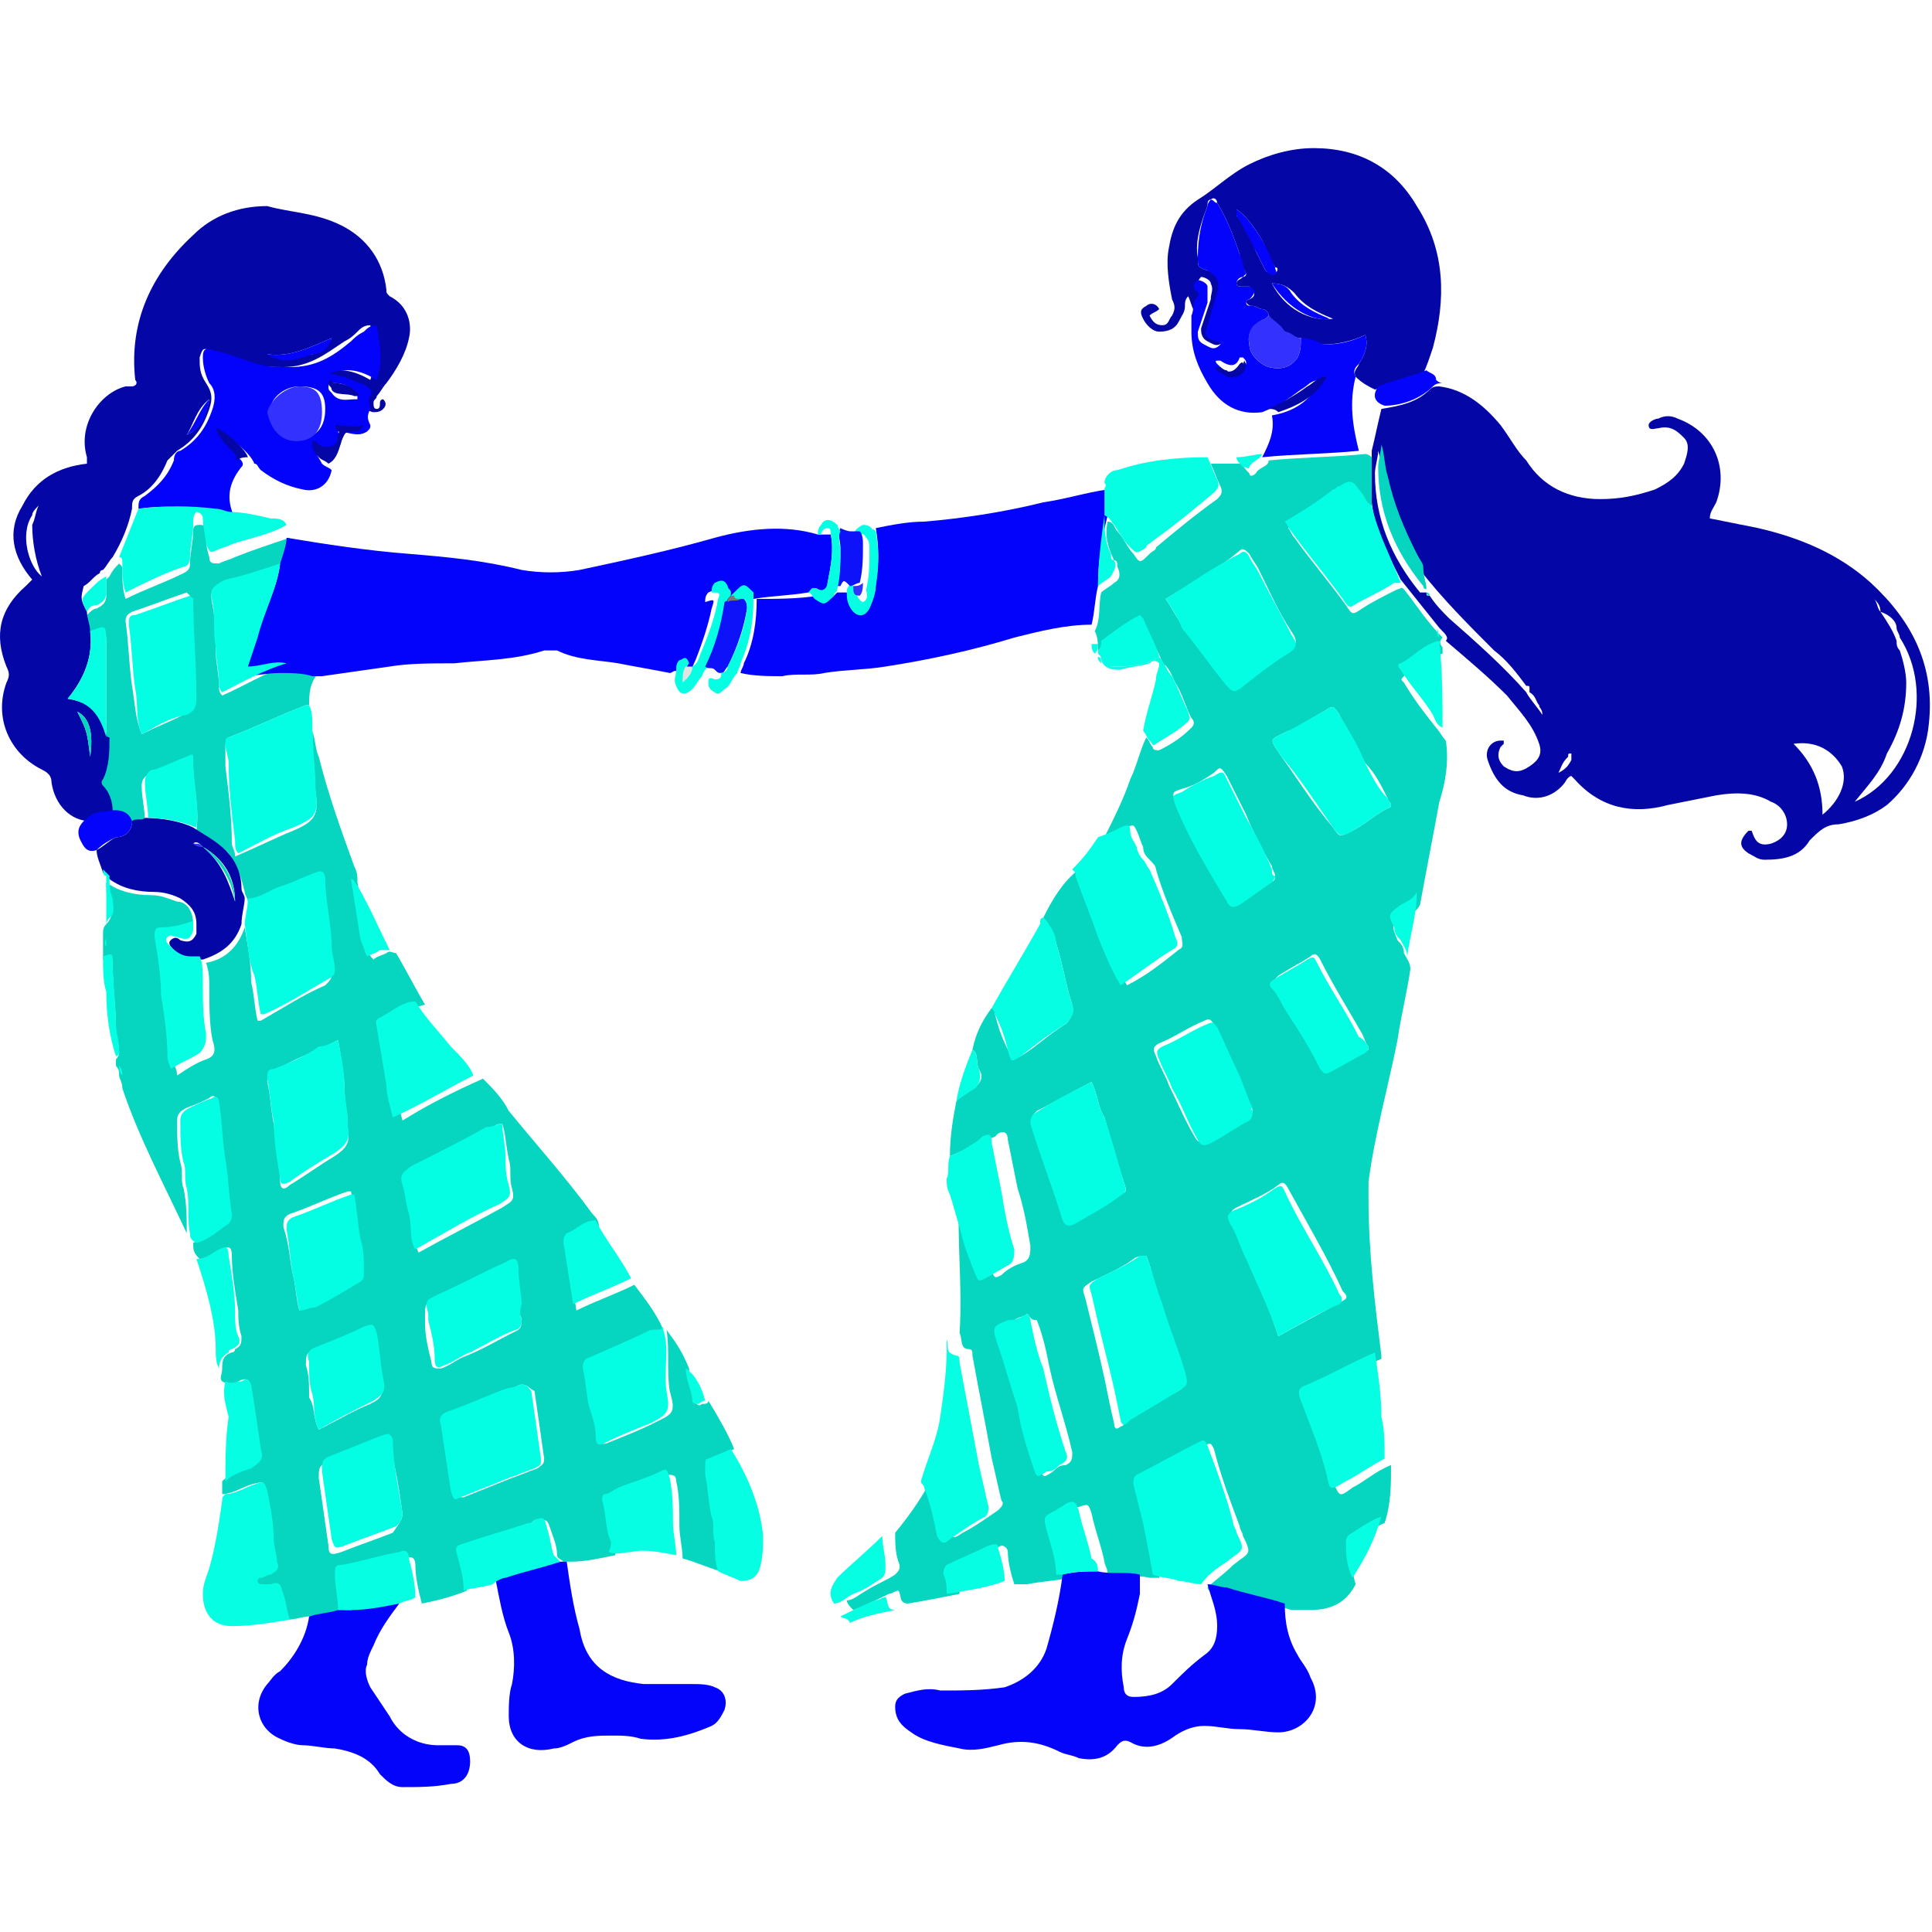 <?xml version="1.0" encoding="utf-8"?>
<!-- Generator: Adobe Illustrator 26.4.1, SVG Export Plug-In . SVG Version: 6.00 Build 0)  -->
<svg version="1.1" id="Layer_1" xmlns="http://www.w3.org/2000/svg" xmlns:xlink="http://www.w3.org/1999/xlink" x="0px" y="0px"
	 viewBox="0 0 60 60" style="enable-background:new 0 0 60 60;" xml:space="preserve">
<style type="text/css">
	.st0{fill:#06D5BF;}
	.st1{fill:#0406A5;}
	.st2{fill:#0303FB;}
	.st3{fill:#0504FA;}
	.st4{fill:#04FEE4;}
	.st5{fill:#06FEE3;}
	.st6{fill:#0D12F8;}
	.st7{fill:#E0E4E3;}
	.st8{fill:#7A7979;}
	.st9{fill:#3231FE;}
</style>
<g>
	<path class="st0" d="M29.5,35.9c0-0.6,0.1-1.2,0.2-1.7c0.1-0.1,0.2-0.2,0.4-0.3c0.3-0.2,0.5-0.4,0.3-0.7c-0.1-0.2,0-0.5-0.2-0.6
		c0.1-0.5,0.3-0.9,0.6-1.3c0.1,0.1,0.1,0.1,0.1,0.2c0.1,0.4,0.2,0.7,0.4,1.1c0.1,0.3,0.1,0.3,0.4,0.2c0.5-0.3,0.9-0.7,1.4-1
		c0.2-0.2,0.2-0.3,0.2-0.6c-0.2-0.6-0.3-1.3-0.5-1.9c-0.1-0.3-0.2-0.6-0.4-0.8c0.3-0.6,0.6-1.1,1.1-1.5c0.1,0,0.1,0.1,0.1,0.2
		c0.2,0.6,0.5,1.3,0.7,1.9c0.2,0.5,0.4,1,0.7,1.5c0.6-0.3,1.1-0.7,1.6-1.1c0.2-0.1,0.1-0.2,0.1-0.4c-0.3-0.7-0.6-1.4-0.8-2.1
		c0-0.1-0.1-0.2-0.2-0.3c-0.1-0.1-0.2-0.2-0.2-0.4c-0.1-0.2-0.1-0.3-0.2-0.5c-0.1-0.2-0.1-0.2-0.3-0.1c-0.2,0.1-0.5,0.3-0.7,0.3
		c0.3-0.6,0.6-1.2,0.8-1.8c0.2-0.4,0.3-0.9,0.5-1.3c0,0,0,0,0,0v0c0.1,0.1,0.1,0.2,0.2,0.3c0,0.1,0.1,0.1,0.2,0.1
		c0.4-0.2,0.7-0.4,1-0.7c0.1-0.1,0.1-0.2,0-0.3c-0.2-0.4-0.3-0.8-0.5-1.1c-0.1-0.2-0.2-0.5-0.4-0.6c-0.1-0.4-0.4-0.7-0.5-1.1
		c0,0-0.1-0.1-0.1-0.1c-0.5,0.2-0.9,0.4-1.2,0.8c-0.1,0-0.1,0-0.2,0c0-0.2,0-0.4-0.1-0.6c0.2-0.4,0.1-0.8,0.2-1.2
		c0.1-0.1,0.3-0.2,0.4-0.3c0.2-0.1,0.2-0.3,0.1-0.5c0-0.1,0-0.2-0.1-0.2c-0.2-0.4-0.3-0.8-0.2-1.2l0,0c0.2,0,0.2,0.2,0.3,0.3
		c0.2,0.2,0.3,0.5,0.5,0.7c0.2,0.3,0.2,0.3,0.5,0c0.1-0.1,0.2-0.1,0.2-0.2c0.6-0.5,1.2-1,1.9-1.5c0.1-0.1,0.2-0.2,0.1-0.4
		c-0.1-0.2-0.2-0.5-0.3-0.7c0.3,0,0.5,0,0.8,0h0c0.1,0,0.2,0,0.2,0c0,0.1,0.1,0.2,0.2,0.3c0,0.1,0.1,0.1,0.2,0
		c0.1-0.2,0.4-0.2,0.4-0.4c0,0,0,0,0,0h0c1-0.1,2-0.1,3-0.2c0.1,0,0.2,0.1,0.2,0.1c0,0.2,0,0.3,0,0.5c0,0.4,0,0.8,0,1.1
		c-0.2,0-0.2-0.2-0.3-0.4c-0.2-0.3-0.3-0.3-0.6-0.1c-0.1,0-0.1,0.1-0.2,0.1c-0.5,0.3-1,0.6-1.5,1c0.1,0.1,0.1,0.2,0.2,0.3
		c0.5,0.7,1.1,1.4,1.6,2.1c0.2,0.3,0.2,0.3,0.5,0.1c0.3-0.2,0.7-0.4,1.1-0.6c0.1,0,0.1-0.1,0.2,0c0.4,0.5,0.7,1,1.2,1.5
		c-0.1,0.1-0.1,0.2,0,0.3c0,0.1,0,0.1,0,0.2c-0.5,0.1-0.8,0.4-1.2,0.7c-0.1,0.1-0.1,0.1,0,0.2c0.3,0.5,0.6,0.9,1,1.4
		c0.1,0.1,0.2,0.3,0.3,0.4c0.1,0.6,0,1.3-0.2,1.9c-0.2,1.1-0.4,2.1-0.6,3.2c-0.1,0.2-0.3,0.3-0.5,0.4c-0.4,0.2-0.4,0.2-0.2,0.7
		c0.1,0.1,0.2,0.2,0.2,0.4c0.1,0.2,0.2,0.3,0.2,0.5c-0.1,0.7-0.3,1.5-0.4,2.2c-0.3,1.5-0.7,2.9-0.9,4.4c0,0.2,0,0.4,0,0.5
		c0,1.7,0.2,3.3,0.4,4.9c0,0,0,0.1,0,0.1c-0.7,0.3-1.4,0.7-2.1,1c-0.3,0.2-0.3,0.2-0.2,0.5c0.2,0.8,0.5,1.5,0.8,2.3
		c0.2,0.5,0.2,0.5,0.6,0.2c0.4-0.2,0.7-0.5,1.2-0.7c0,0.6,0,1.2-0.2,1.8c-0.3,0.1-0.6,0.4-0.9,0.5c-0.1,0.1-0.2,0.2-0.2,0.3
		c0.1,0.4,0.1,0.8,0.2,1.1c-0.3,0.6-0.8,0.8-1.4,0.8c-0.2,0-0.4,0-0.6,0c-0.6-0.2-1.2-0.3-1.8-0.5c-0.2-0.1-0.4-0.2-0.6-0.1
		c-0.1,0-0.2,0-0.2-0.1c0.2-0.2,0.5-0.4,0.8-0.7c0.5-0.4,0.6-0.3,0.3-0.9c0-0.1-0.1-0.2-0.1-0.3c-0.3-0.8-0.6-1.6-0.8-2.4
		c-0.1-0.2-0.1-0.2-0.3-0.1c-0.6,0.3-1.3,0.6-1.9,1c-0.2,0.1-0.2,0.2-0.1,0.3c0.1,0.4,0.2,0.8,0.3,1.2c0.1,0.5,0.3,1.1,0.3,1.6
		c-0.1,0-0.2,0-0.3,0c-0.4-0.1-0.9,0-1.3-0.1c0-0.2-0.1-0.3-0.1-0.4c-0.1-0.5-0.3-1-0.4-1.5c-0.1-0.3-0.1-0.3-0.4-0.2
		c-0.1,0-0.2,0.1-0.3,0.2c-0.3,0.2-0.3,0.2-0.3,0.6c0.1,0.5,0.2,0.9,0.3,1.4c-0.4,0.1-0.8,0.1-1.3,0.2c-0.1,0-0.1,0-0.2,0
		c-0.1,0-0.1,0-0.2,0c-0.1-0.3-0.2-0.7-0.2-1c0-0.1-0.1-0.2-0.2-0.2c-0.4,0.2-0.9,0.4-1.3,0.6c-0.2,0.1-0.2,0.2-0.1,0.3
		c0.1,0.2,0.1,0.4,0.1,0.6c-0.5,0.1-1,0.2-1.6,0.3c-0.3,0-0.2-0.3-0.3-0.4c-0.1,0-0.2,0.1-0.3,0.1c-0.4,0.2-0.8,0.4-1.1,0.5
		c-0.1-0.1-0.2-0.2-0.2-0.3c0.2,0,0.4-0.2,0.6-0.3c0.3-0.2,0.6-0.3,0.9-0.5c0.1-0.1,0.2-0.2,0.1-0.4c-0.1-0.3-0.1-0.6-0.1-0.9
		c0.5-0.6,0.9-1.2,1.2-1.8c0.1,0.1,0.1,0.1,0.1,0.2c0.1,0.5,0.2,1,0.4,1.5c0.1,0.3,0.1,0.3,0.4,0.1c0.4-0.2,0.8-0.5,1.1-0.7
		c0.1-0.1,0.2-0.2,0.1-0.3c-0.1-0.4-0.2-0.9-0.3-1.3c-0.2-1.1-0.4-2.1-0.6-3.2c0-0.1,0-0.2-0.1-0.2c-0.3,0-0.2-0.3-0.3-0.5
		c0.1-1.5-0.1-2.9,0-4.4c0-0.2,0-0.4,0.1-0.5c0,0.2,0,0.3,0.1,0.5c0.1,0.3,0.2,0.7,0.3,1c0.2,0.5,0.3,1,0.5,1.5
		c0.1,0.2,0.1,0.2,0.3,0.1c0.2-0.2,0.4-0.3,0.7-0.4c0.2-0.1,0.2-0.3,0.2-0.5c-0.1-0.6-0.2-1.2-0.4-1.8c-0.1-0.5-0.2-1-0.3-1.5
		c0-0.2-0.1-0.3-0.3-0.2c0,0-0.1,0.1-0.1,0.1C30.1,35.6,29.8,35.8,29.5,35.9z M35.6,39c-0.1,0-0.3,0-0.4,0.1
		c-0.4,0.3-0.9,0.5-1.3,0.7c-0.3,0.2-0.3,0.2-0.2,0.5c0.2,0.8,0.4,1.6,0.6,2.5c0.1,0.5,0.2,1,0.3,1.4c0,0.2,0.1,0.2,0.2,0.1
		c0,0,0.1,0,0.1-0.1c0.5-0.3,1-0.6,1.5-0.9c0.4-0.2,0.4-0.2,0.2-0.6c-0.2-0.7-0.5-1.4-0.7-2.1C35.9,40,35.8,39.5,35.6,39z
		 M36.2,18.6c0.2,0.3,0.3,0.5,0.5,0.8c0.5,0.6,0.9,1.2,1.4,1.8c0.1,0.2,0.2,0.2,0.4,0.1c0.5-0.4,1-0.7,1.5-1.1
		c0.3-0.2,0.3-0.3,0.1-0.6c-0.4-0.6-0.7-1.3-1-1.9c-0.1-0.2-0.2-0.3-0.3-0.5c-0.1-0.1-0.2-0.2-0.3-0.1C37.8,17.7,37,18.1,36.2,18.6z
		 M39.7,41.5c0.7-0.4,1.3-0.7,2-1.1c0.2-0.1,0.1-0.2,0-0.3C41.2,39,40.6,38,40,36.9c-0.1-0.2-0.2-0.2-0.3-0.1
		c-0.4,0.3-0.9,0.5-1.3,0.7c-0.2,0.1-0.2,0.2-0.1,0.4c0.2,0.4,0.3,0.8,0.5,1.1C39.1,39.8,39.4,40.6,39.7,41.5z M33.9,33.6
		c-0.6,0.3-1.1,0.6-1.7,0.9c-0.1,0.1-0.2,0.2-0.1,0.3c0.3,1,0.7,2,1,3c0.1,0.2,0.1,0.3,0.4,0.1c0.4-0.3,0.9-0.5,1.3-0.8
		C35,37,35,37,34.9,36.7c-0.2-0.6-0.4-1.3-0.6-2C34.1,34.4,34.1,34,33.9,33.6z M43.2,25c0-0.1-0.1-0.1-0.1-0.2
		c-0.2-0.4-0.4-0.8-0.7-1.1c-0.3-0.5-0.6-1-0.8-1.5c-0.2-0.3-0.2-0.3-0.5-0.1c-0.4,0.2-0.7,0.5-1.1,0.6c-0.6,0.3-0.6,0.2-0.2,0.8
		c0.5,0.7,1,1.5,1.6,2.2c0.2,0.3,0.2,0.3,0.6,0.1c0.4-0.2,0.7-0.5,1.1-0.7C43.1,25.1,43.2,25.1,43.2,25z M39.6,27.2
		c0-0.1-0.1-0.2-0.1-0.3c-0.3-0.5-0.6-1.1-0.8-1.6c-0.2-0.4-0.4-0.8-0.6-1.2c-0.2-0.3-0.2-0.3-0.4-0.1c-0.3,0.2-0.6,0.4-1,0.5
		c-0.3,0.1-0.3,0.1-0.2,0.4c0.4,1.1,1,2.1,1.6,3c0.1,0.2,0.2,0.2,0.4,0.1c0.3-0.2,0.7-0.5,1-0.7C39.5,27.4,39.6,27.4,39.6,27.2z
		 M38.9,34.5c0,0,0-0.1-0.1-0.2c-0.2-0.4-0.4-0.8-0.5-1.2c-0.2-0.5-0.4-0.9-0.6-1.3c-0.1-0.1-0.1-0.2-0.3-0.1
		c-0.5,0.2-0.9,0.5-1.4,0.7c-0.2,0.1-0.2,0.2-0.1,0.4c0.1,0.3,0.3,0.6,0.4,0.9c0.3,0.6,0.5,1.1,0.8,1.6c0.1,0.2,0.2,0.2,0.4,0.1
		c0.4-0.2,0.8-0.5,1.2-0.7C38.8,34.7,38.9,34.6,38.9,34.5z M42.5,32.5c-0.1-0.1-0.1-0.2-0.2-0.4c-0.4-0.7-0.9-1.5-1.3-2.3
		c-0.1-0.2-0.2-0.2-0.3-0.1c-0.3,0.2-0.7,0.4-1,0.6c-0.1,0.1-0.2,0.2-0.1,0.3c0.2,0.3,0.3,0.6,0.5,0.8c0.3,0.6,0.6,1.1,1,1.7
		c0.1,0.1,0.2,0.2,0.3,0.1c0.4-0.2,0.7-0.4,1.1-0.6C42.5,32.7,42.5,32.6,42.5,32.5z M31.9,40.8c-0.1,0.1-0.3,0.1-0.4,0.2
		c-0.5,0.2-0.5,0.2-0.3,0.8c0.2,0.6,0.4,1.2,0.6,1.9c0.2,0.6,0.3,1.2,0.5,1.9c0.1,0.3,0.1,0.3,0.4,0.1c0.1-0.1,0.2-0.2,0.4-0.2
		c0.2-0.1,0.2-0.2,0.2-0.4c-0.2-0.9-0.5-1.7-0.7-2.6c-0.1-0.5-0.2-1-0.4-1.5C32,41,32,40.9,31.9,40.8z"/>
	<path class="st0" d="M9.6,50.2c-0.2,0-0.4,0.1-0.7,0.1c-0.1-0.2-0.1-0.5-0.2-0.8c-0.1-0.3-0.1-0.3-0.4-0.3c-0.1,0-0.1,0-0.2,0
		c-0.1,0-0.2,0-0.2-0.1c0-0.1,0-0.1,0.1-0.1c0.1,0,0.2-0.1,0.3-0.1c0.2-0.1,0.2-0.2,0.2-0.4c-0.1-0.2-0.1-0.5-0.1-0.7
		c-0.1-0.5-0.2-1-0.2-1.5C8.2,46,8.2,46,7.8,46.1c-0.3,0.1-0.6,0.3-0.9,0.3c0-0.1,0-0.3,0-0.4c0.2-0.2,0.5-0.3,0.8-0.4
		C8,45.4,8.1,45.3,8,45c-0.1-0.6-0.2-1.3-0.3-2c0-0.2-0.1-0.2-0.3-0.1c-0.2,0.1-0.3,0.1-0.5,0c-0.1-0.1,0-0.2,0-0.4
		c0-0.2,0-0.4,0.3-0.5c0,0,0.1,0,0.1-0.1c0.2-0.1,0.2-0.2,0.2-0.4c-0.1-0.3-0.1-0.6-0.1-0.8c-0.1-0.6-0.2-1.2-0.2-1.7
		c0-0.3-0.1-0.3-0.3-0.2c-0.2,0.1-0.4,0.3-0.7,0.3C6,38.9,6,38.8,6,38.6c0.4-0.2,0.7-0.4,1-0.6c0.1-0.1,0.1-0.1,0.1-0.3
		C7,37.2,6.9,36.6,6.9,36c-0.1-0.6-0.1-1.2-0.2-1.8c0-0.2-0.1-0.2-0.2-0.1c-0.2,0.1-0.4,0.2-0.7,0.3c-0.2,0.1-0.3,0.2-0.3,0.4
		c0,0.4,0,0.9,0.1,1.3c0.1,0.3,0,0.6,0.1,0.8c0.1,0.5,0.1,0.9,0.1,1.4c-0.7-1.5-1.5-3-2-4.5c0-0.2-0.1-0.3-0.1-0.4
		c0-0.1,0-0.2-0.1-0.3C3.6,33,3.6,33,3.6,32.9c0.1-0.1,0.1-0.2,0.1-0.2c0-0.3-0.1-0.5-0.1-0.8c0-0.6-0.1-1.2-0.1-1.9
		c0-0.2,0-0.3-0.3-0.2c0-0.1,0-0.1,0-0.2c0-0.2,0-0.4,0-0.6c0-0.1,0-0.2,0.1-0.3c0.2-0.2,0.2-0.4,0.1-0.6c-0.1-0.2-0.1-0.5-0.1-0.7
		c0.4,0.3,0.9,0.4,1.4,0.4c0.3,0,0.5,0.1,0.8,0.2C5.8,28,6,28.3,6,28.7c-0.3,0.1-0.6,0.2-0.9,0.3C5,29,4.9,29.1,5,29.3
		c0.1,0.6,0.2,1.2,0.2,1.8c0,0.6,0.2,1.2,0.2,1.9c0,0.1,0.1,0.2,0.1,0.4c0.3-0.2,0.6-0.4,0.9-0.5c0.3-0.1,0.3-0.3,0.2-0.6
		c-0.1-0.5-0.1-1.1-0.1-1.6c0-0.3,0-0.5-0.1-0.8c0.6-0.1,1-0.5,1.2-1.1c0.1,0.6,0.2,1.1,0.2,1.7c0.1,0.4,0.1,0.8,0.2,1.2
		c0.1,0,0.1,0,0.1,0c0.7-0.4,1.3-0.8,2-1.1c0.1-0.1,0.2-0.2,0.2-0.3c0-0.2-0.1-0.5-0.1-0.7c0-0.7-0.2-1.4-0.2-2.1
		c0-0.3-0.1-0.3-0.3-0.2c-0.3,0.1-0.7,0.3-1,0.4C8.4,27.7,8.1,28,7.7,28c0-0.1-0.1-0.2-0.1-0.3c-0.1-0.4-0.2-0.8-0.5-1.2
		c-0.3-0.3-0.6-0.5-1-0.7c0.1-0.7-0.1-1.4-0.1-2c0-0.2,0-0.2-0.3-0.2c-0.3,0.1-0.7,0.3-1,0.4c-0.2,0.1-0.3,0.2-0.3,0.4
		c0,0.4,0.1,0.7,0.1,1.1c-0.1,0-0.3,0-0.4,0.1c-0.2-0.3-0.4-0.4-0.7-0.3c0-0.3-0.1-0.6-0.3-0.8c-0.1-0.1-0.1-0.1,0-0.2
		c0.2-0.4,0.2-0.8,0.2-1.3c0-1,0-2,0-2.9c0-0.6,0-0.6-0.5-0.4c0-0.2-0.1-0.4-0.1-0.6c0.1-0.1,0.2-0.2,0.3-0.2
		c0.2-0.1,0.3-0.2,0.3-0.4c0-0.2,0-0.4,0-0.5v0c0,0,0.1-0.1,0.1-0.1c0.1-0.2,0.2-0.3,0.3-0.4c0.1,0.1,0.1,0.1,0.1,0.2
		c0,0.3,0,0.6,0.1,0.9c0.6-0.3,1.2-0.5,1.8-0.8c0.2-0.1,0.2-0.2,0.2-0.3c0-0.3,0.1-0.7,0.1-1c0-0.1,0-0.2,0.2-0.2
		c0.2,0,0.2,0.1,0.2,0.2c0,0.3,0,0.5,0.1,0.8c0,0.2,0.1,0.2,0.3,0.2c0.2-0.1,0.3-0.1,0.5-0.2c0.5-0.2,1.1-0.4,1.7-0.6
		C9,16.5,9,16.6,9,16.7c-0.1,0.3-0.1,0.6-0.2,0.8c-0.6,0.2-1.2,0.4-1.8,0.6c-0.4,0.1-0.5,0.2-0.4,0.7c0.1,0.5,0.1,0.9,0.1,1.4
		c0,0.4,0.1,0.7,0.1,1.1c0,0.1,0,0.2,0.1,0.3c0.7-0.3,1.3-0.7,2-0.9c0.3-0.1,0.7-0.1,1,0.1c0,0.1,0,0.1,0,0.1
		c-0.3,0.3-0.3,0.7-0.3,1c0,0-0.1,0-0.1,0c-0.8,0.3-1.6,0.7-2.4,1C7,23,7,23.1,7,23.2C7,23.4,7,23.6,7,23.8c0.1,0.8,0.2,1.6,0.2,2.4
		c0,0.1,0.1,0.2,0.1,0.4C8,26.3,8.6,26,9.1,25.8c0.7-0.3,0.8-0.5,0.7-1.2c-0.1-0.6-0.1-1.3-0.1-1.9c0.1,0.3,0.1,0.6,0.2,0.8
		c0.3,1.2,0.7,2.3,1.1,3.4c0.1,0.2,0.1,0.3,0.1,0.5c0.1,0.6,0.2,1.3,0.3,1.9c0,0.2,0,0.3,0.2,0.5c0.1-0.1,0.2-0.1,0.4-0.2
		c0.1-0.1,0.2,0,0.3,0c0.3,0.5,0.6,1.1,0.9,1.6c-0.4,0.1-0.8,0.3-1.1,0.5c-0.1,0.1-0.1,0.2-0.1,0.3c0.1,0.6,0.2,1.2,0.3,1.8
		c0,0.3,0.1,0.6,0.2,1c0.8-0.5,1.6-0.9,2.5-1.3c0.3,0.3,0.6,0.6,0.8,1c0.9,1.1,1.8,2.1,2.6,3.2c0.1,0.1,0.2,0.2,0.2,0.4
		c-0.3,0-0.6,0.3-0.9,0.4c-0.1,0.1-0.1,0.2-0.1,0.3c0.1,0.6,0.2,1.2,0.3,1.9c0.6-0.3,1.2-0.5,1.8-0.8c0.3,0.4,0.7,0.9,0.9,1.4
		c-0.1,0-0.2,0-0.3,0c-0.7,0.3-1.4,0.6-2,0.9c-0.1,0.1-0.2,0.1-0.1,0.3c0.1,0.4,0.1,0.8,0.2,1.2c0.1,0.3,0.1,0.6,0.2,0.9
		c0,0.2,0.1,0.3,0.3,0.2c0.5-0.2,1-0.4,1.4-0.6c0.6-0.3,0.7-0.3,0.5-1c-0.1-0.6,0-1.3-0.1-1.9c0.3,0.4,0.5,0.7,0.7,1.2
		c0,0.3,0.1,0.6,0.2,1c0,0.1,0.1,0.2,0.2,0.1c0.1,0,0.2,0,0.2-0.1c0.3,0.5,0.6,1,0.8,1.5c-0.2,0.1-0.5,0.2-0.7,0.3
		c-0.1,0-0.1,0.1-0.1,0.2c0,0.1,0,0.2,0,0.3c0.1,0.4,0.1,0.8,0.2,1.3c0,0.3,0,0.6,0.1,0.8c0.1,0.3,0,0.6,0.1,0.9
		c-0.4-0.1-0.8-0.3-1.2-0.4c0-0.3-0.1-0.7-0.1-1c0-0.5,0-1-0.1-1.4c0-0.2-0.1-0.2-0.3-0.2c-0.4,0.2-0.9,0.3-1.3,0.5
		c-0.1,0-0.2,0.1-0.4,0.2c-0.1,0-0.1,0.1-0.1,0.2c0.1,0.4,0.1,0.8,0.2,1.1c0,0.2,0.1,0.3,0,0.5c-0.5,0.1-0.9,0.2-1.4,0.2
		c-0.1,0-0.1,0-0.2,0c-0.1-0.1-0.2-0.1-0.2-0.2c0-0.3-0.1-0.5-0.2-0.8c-0.1-0.3-0.1-0.3-0.4-0.3c-0.1,0-0.1,0-0.2,0.1
		c-0.6,0.2-1.3,0.4-1.9,0.6c-0.3,0.1-0.3,0.1-0.3,0.4c0.1,0.4,0.1,0.7,0.2,1.1c-0.5,0.2-0.9,0.3-1.4,0.4c-0.1-0.4-0.2-0.8-0.2-1.2
		c0-0.2-0.1-0.3-0.3-0.2c-0.6,0.1-1.2,0.3-1.8,0.4c-0.2,0-0.3,0.2-0.2,0.3c0,0.4,0.1,0.7,0.1,1.1C10.3,50.2,9.9,50.1,9.6,50.2z
		 M10.5,32.3c-0.2,0.1-0.4,0.2-0.6,0.3c-0.5,0.2-1,0.4-1.4,0.7c-0.2,0.1-0.2,0.1-0.2,0.3c0.1,0.4,0.1,0.8,0.2,1.3
		c0.1,0.6,0.2,1.2,0.2,1.8c0,0.2,0.1,0.3,0.3,0.1c0.5-0.3,0.9-0.6,1.4-0.9c0.3-0.2,0.5-0.4,0.4-0.8c0-0.1,0-0.1,0-0.2
		c0-0.3-0.1-0.7-0.1-1C10.7,33.4,10.6,32.9,10.5,32.3z M15.6,34.9c-0.2,0-0.3,0.1-0.4,0.2c-0.8,0.4-1.6,0.8-2.3,1.2
		c-0.3,0.2-0.4,0.2-0.3,0.6c0.1,0.3,0.1,0.6,0.2,0.9c0.1,0.3,0,0.7,0.2,1.1c0.9-0.5,1.7-0.9,2.6-1.4c0.3-0.2,0.4-0.2,0.3-0.6
		c-0.1-0.3,0-0.6-0.1-0.9C15.7,35.5,15.7,35.2,15.6,34.9z M16.2,43c-0.1,0-0.2,0.1-0.3,0.1c-0.6,0.2-1.2,0.5-1.8,0.7
		c-0.3,0.1-0.4,0.2-0.3,0.5c0.1,0.7,0.2,1.3,0.3,2c0,0.2,0.1,0.2,0.3,0.2c0.5-0.2,1-0.4,1.5-0.6c0.3-0.1,0.5-0.2,0.8-0.3
		c0.1-0.1,0.2-0.1,0.2-0.3c-0.1-0.7-0.2-1.4-0.3-2.1C16.4,43.1,16.4,43,16.2,43z M4.4,22.8c0.4-0.2,0.9-0.4,1.3-0.6
		C5.9,22,6,21.9,6,21.6c0-1-0.1-2-0.1-3.1c0,0,0,0-0.1-0.1c-0.6,0.2-1.1,0.4-1.7,0.6c-0.2,0.1-0.2,0.2-0.2,0.3
		c0.1,0.7,0.1,1.3,0.2,2C4.2,21.9,4.2,22.3,4.4,22.8z M16.2,41c0-0.1-0.1-0.2-0.1-0.4c0-0.4-0.1-0.8-0.1-1.1c0-0.3-0.1-0.4-0.4-0.2
		c-0.7,0.4-1.4,0.7-2.1,1c-0.3,0.2-0.3,0.2-0.3,0.6c0,0.1,0,0.2,0,0.2c0,0.4,0.1,0.8,0.2,1.2c0,0.2,0.1,0.2,0.3,0.2
		c0.3-0.1,0.5-0.3,0.8-0.4c0.5-0.2,1-0.5,1.4-0.7C16.1,41.3,16.2,41.3,16.2,41z M12.5,47c-0.1-0.7-0.2-1.4-0.4-2.1
		c0-0.2-0.1-0.2-0.4-0.1c-0.5,0.2-1,0.4-1.5,0.6c-0.3,0.1-0.3,0.2-0.3,0.5c0.1,0.7,0.2,1.4,0.3,2.1c0,0.3,0.1,0.3,0.4,0.2
		c0.5-0.2,1.1-0.4,1.6-0.6C12.4,47.3,12.5,47.2,12.5,47z M9.3,40.7c0.2-0.1,0.3-0.2,0.4-0.2c0.5-0.3,1-0.6,1.4-0.8
		c0.1-0.1,0.2-0.1,0.1-0.3c-0.1-0.3-0.1-0.6-0.1-1c-0.1-0.5-0.1-0.9-0.2-1.4c0,0-0.1,0-0.1,0c-0.6,0.2-1.2,0.5-1.8,0.7
		c-0.2,0.1-0.2,0.2-0.2,0.4C9,38.7,9,39.2,9.1,39.6C9.2,40,9.2,40.4,9.3,40.7z M9.9,44.4c0.6-0.3,1.1-0.6,1.6-0.8
		c0.4-0.2,0.4-0.3,0.3-0.7c-0.1-0.5-0.2-0.9-0.2-1.4c0-0.3-0.1-0.3-0.4-0.2c-0.5,0.2-1,0.4-1.4,0.6c-0.3,0.1-0.3,0.2-0.3,0.5
		c0.1,0.3,0.1,0.6,0.1,1C9.8,43.7,9.7,44,9.9,44.4z"/>
	<path class="st1" d="M44.7,19.5c-0.4-0.5-0.8-1-1.2-1.5c-0.4-0.8-0.8-1.5-0.9-2.4c0-0.4,0-0.8,0-1.1c0-0.2,0-0.3,0-0.5
		c0.1-0.4,0.2-0.9,0.3-1.3c0.6-0.1,1.1-0.2,1.5-0.6c0.1-0.1,0.2-0.1,0.3-0.1c0.8,0.1,1.4,0.6,1.9,1.2c0.3,0.4,0.5,0.8,0.8,1.1
		c0.5,0.8,1.3,1.2,2.3,1.2c0.6,0,1.1-0.1,1.7-0.3c0.4-0.2,0.7-0.4,0.9-0.8c0.1-0.3,0.2-0.6,0-0.8c-0.2-0.2-0.4-0.4-0.8-0.3
		c-0.1,0-0.3,0.1-0.3-0.1c0-0.1,0.2-0.2,0.3-0.2c0.2-0.1,0.4-0.1,0.6,0c1.1,0.4,1.6,1.5,1.2,2.6c-0.1,0.2-0.2,0.3-0.2,0.5
		c0.5,0.1,1,0.2,1.5,0.3c1.3,0.3,2.5,0.8,3.5,1.7c1.3,1.2,2,2.6,1.8,4.4c-0.1,1-0.6,1.9-1.3,2.5c-0.4,0.3-0.9,0.5-1.5,0.6
		c-0.4,0-0.6,0.2-0.9,0.5c-0.3,0.5-0.8,0.6-1.4,0.6c-0.2,0-0.3-0.1-0.5-0.2c-0.3-0.2-0.3-0.4,0-0.7c0,0,0.1,0,0.1,0
		c0.1,0.3,0.2,0.5,0.6,0.4c0.3-0.1,0.5-0.3,0.5-0.6c0-0.3-0.2-0.6-0.5-0.7c-0.5-0.3-1.1-0.3-1.7-0.2c-0.5,0.1-1,0.2-1.5,0.3
		c-1.1,0.3-2.1,0.1-2.9-0.8c0,0-0.1-0.1-0.1-0.1c-0.1,0-0.2,0.2-0.2,0.2c-0.3,0.4-0.8,0.6-1.3,0.4c-0.6-0.1-0.9-0.5-1.1-1.1
		c-0.1-0.3,0.1-0.6,0.4-0.6c0.1,0,0.1,0,0.1,0c0,0,0,0.1,0,0.1c0,0-0.1,0.1-0.1,0.1c-0.1,0.2-0.1,0.4,0.1,0.6c0.3,0.2,0.5,0.2,0.8,0
		c0.3-0.2,0.4-0.4,0.3-0.7c-0.2-0.6-0.6-1-1-1.5c-0.6-0.6-1.2-1.1-1.9-1.7C45,19.8,44.9,19.7,44.7,19.5L44.7,19.5z M58.4,19
		c0.2,0.3,0.4,0.6,0.5,0.9c0,0.1,0,0.2,0.1,0.3c0.1,0.3,0.2,0.7,0.2,1c0,0.8-0.2,1.5-0.6,2.2c-0.2,0.6-0.6,1-1,1.5
		c1.8-0.8,2.5-3.4,1.4-5.1c0-0.1-0.1-0.2-0.1-0.3C58.9,19.3,58.7,19.1,58.4,19c0-0.2-0.1-0.3-0.2-0.4C58.3,18.7,58.3,18.9,58.4,19z
		 M44.3,18.4c0,0.1,0,0.1,0.1,0.1c0.2,0.3,0.4,0.5,0.6,0.7c0.8,0.7,1.7,1.5,2.4,2.3c0.1,0.2,0.3,0.4,0.5,0.7c0-0.2-0.1-0.2-0.1-0.3
		c-0.1-0.1-0.1-0.3-0.3-0.4c0,0,0,0,0-0.1c0-0.1,0-0.1-0.1-0.1c-0.3-0.4-0.6-0.8-1-1.1c-0.8-0.8-1.6-1.6-2.3-2.5
		c0-0.1-0.1-0.2-0.2-0.3c-0.5-0.7-0.8-1.5-0.9-2.4c-0.1-0.3-0.1-0.7-0.2-1c0,0.2-0.1,0.5-0.1,0.7c0,1.4,0.5,2.6,1.4,3.7
		C44.2,18.4,44.3,18.4,44.3,18.4L44.3,18.4z M55.7,23.1c0.6,0.6,0.9,1.3,0.9,2.2c0.5-0.4,0.8-1,0.6-1.5C56.9,23.3,56.4,23,55.7,23.1
		z M48.4,24c0.2-0.1,0.3-0.2,0.4-0.4c0-0.1,0-0.1,0-0.2c-0.1,0-0.1,0-0.1,0.1C48.5,23.7,48.5,23.8,48.4,24z"/>
	<path class="st1" d="M2.7,19c0,0.2,0.1,0.4,0.1,0.6c0.1,0.8-0.2,1.5-0.7,2.1c0.7,0.1,1.1,0.5,1.2,1.1c0,0,0,0.1,0.1,0.1
		c0,0.4,0,0.9-0.2,1.3c-0.1,0.1,0,0.2,0,0.2c0.2,0.2,0.3,0.5,0.3,0.8c-0.3,0-0.5,0.2-0.7,0.3c-0.6,0-1.1-0.5-1.2-1.2
		c0-0.2-0.1-0.3-0.3-0.4c-1-0.5-1.5-1.6-1.1-2.7c0.1-0.2,0.1-0.3,0-0.5c-0.4-1-0.2-1.8,0.6-2.5c0,0,0.1-0.1,0.2-0.2
		c-0.6-0.7-0.8-1.5-0.3-2.3c0.4-0.8,1.1-1.2,2-1.3c0-0.1,0-0.1,0-0.2c-0.3-1,0.4-2,1.2-2.2c0.1,0,0.1,0,0.2,0c0.1,0,0.2-0.1,0.1-0.2
		c-0.2-1.8,0.5-3.3,1.8-4.5c0.6-0.6,1.4-0.9,2.3-0.9C9,6.6,9.8,6.6,10.6,7c0.8,0.4,1.3,1.1,1.4,2c0,0.1,0,0.1,0.1,0.2
		c0.6,0.3,0.7,0.9,0.6,1.3c-0.1,0.5-0.4,1-0.7,1.4c-0.1,0.1-0.2,0.3-0.3,0.4c0,0.1-0.1,0.1-0.1,0.2c0,0.1,0,0.2,0.1,0.2
		c0.1,0,0.1-0.1,0.1-0.2c0,0,0-0.1,0.1-0.1c0.1,0.1,0.1,0.2,0,0.3c-0.1,0.1-0.2,0.1-0.3,0.1c-0.1,0-0.2-0.1-0.3-0.1
		c0-0.1,0-0.3,0-0.4c0.1-0.2,0-0.2-0.1-0.3c-0.2-0.2-0.5-0.2-0.7-0.3c-0.2,0-0.3-0.1-0.5-0.1c0.5-0.2,1-0.1,1.5,0.2
		c0.2-0.6,0.1-1.1,0-1.7c-0.2,0-0.3,0.1-0.4,0.2c-0.1,0.1-0.2,0.2-0.4,0.3c-0.6,0.4-1.1,0.8-1.9,0.8c-0.3,0-0.6,0-1-0.1
		c-0.4-0.1-0.8-0.3-1.2-0.4c-0.3-0.1-0.3-0.1-0.4,0.2c0,0.3,0,0.5,0.2,0.8c0.2,0.3,0.2,0.5,0.1,0.8c-0.2,0.6-0.5,1-1,1.3
		c-0.1,0.1-0.2,0.2-0.3,0.3c-0.2,0.5-0.5,0.9-0.9,1.1c-0.2,0.1-0.2,0.2-0.2,0.4c-0.1,0.5-0.3,1-0.6,1.5c-0.1,0.1-0.2,0.3-0.3,0.4
		c0,0-0.1,0-0.1,0.1v0c-0.2,0.1-0.3,0.3-0.5,0.4C2.5,18.6,2.5,18.6,2.7,19C2.7,18.9,2.7,19,2.7,19z M1,16.3c0.1-0.2,0.1-0.4,0.2-0.6
		C1.1,15.8,1,15.9,1,16c-0.4,0.6-0.1,1.6,0.3,1.9C1.1,17.4,1,16.8,1,16.3z M8.3,11c0.5,0.2,0.9,0.1,1.4,0c0.2-0.1,0.5-0.2,0.6-0.5
		C9.6,10.8,9,11.1,8.3,11z M5.8,13.5c0.5-0.2,0.6-0.7,0.7-1.1C6.1,12.7,6,13.2,5.8,13.5z M2.8,23.5c0.1-0.7,0-1.2-0.4-1.4
		C2.7,22.7,2.7,22.7,2.8,23.5z"/>
	<path class="st2" d="M8.7,17.5c0.1-0.3,0.2-0.6,0.2-0.8c1.2,0.2,2.5,0.4,3.8,0.5c1.2,0.1,2.3,0.2,3.5,0.5c0.6,0.1,1.2,0.1,1.8,0
		c1.4-0.3,2.8-0.6,4.2-1c1.1-0.3,2.2-0.4,3.2-0.1c0,0,0.1,0,0.1,0c0.1,0,0.2,0,0.3,0c0.1,0.5,0,1-0.1,1.5c0,0.2-0.1,0.3-0.3,0.2
		c-0.1-0.1-0.2,0.1-0.3,0.1c-0.6,0.1-1.1,0.1-1.7,0.2c-0.3-0.3-0.4-0.3-0.6,0c0,0,0,0-0.1,0.1c-0.1,0-0.1,0-0.2,0
		c0-0.1-0.1-0.1-0.1-0.2c-0.1-0.2-0.2-0.2-0.4-0.1c-0.1,0.1-0.1,0.2-0.1,0.3c0.3-0.1,0.3-0.1,0.2,0.2c-0.1,0.5-0.3,1.1-0.5,1.6
		c-0.1,0.2-0.1,0.3-0.3,0.5c-0.1,0-0.1,0-0.2,0c-0.1-0.3-0.2-0.1-0.3-0.1c-0.5-0.1-1.1-0.2-1.6-0.3c-0.6-0.1-1.3-0.1-1.9-0.4
		c-0.1,0-0.3,0-0.4,0c-0.9,0.3-1.9,0.3-2.8,0.4c-0.7,0-1.4,0-2,0.1c-0.7,0.1-1.4,0.2-2.1,0.3c-0.1,0-0.2,0-0.3,0
		c-0.3-0.1-0.7-0.1-1-0.1c-0.4,0-0.8,0.1-1.2,0.1c0.1-0.3,0.2-0.6,0.3-0.9C8.2,19,8.6,18.3,8.7,17.5z"/>
	<path class="st1" d="M37.2,9.8C37,9.6,37,9.4,36.9,9.2c-0.1,0.1-0.1,0.2-0.1,0.3c0,0.2-0.1,0.3-0.2,0.5c-0.1,0.2-0.3,0.3-0.6,0.3
		c-0.2,0-0.4-0.2-0.5-0.4c-0.1-0.2-0.1-0.3,0.1-0.4c0.1-0.1,0.3-0.1,0.4,0.1c-0.1,0.1-0.2,0.1-0.3,0.2c0.1,0.2,0.2,0.3,0.4,0.3
		c0.2,0,0.2-0.2,0.3-0.3c0.1-0.2,0.1-0.3,0-0.5c-0.1-0.5-0.2-1.1-0.1-1.6c0.1-0.6,0.3-1.1,0.9-1.5c0.5-0.3,1-0.8,1.6-1.1
		c0.6-0.3,1.3-0.5,2-0.5c1.4,0,2.5,0.6,3.2,1.8c0.9,1.4,0.9,2.9,0.5,4.4c-0.1,0.3-0.2,0.6-0.3,0.8c-0.5,0.2-1,0.3-1.5,0.5
		c-0.2-0.1-0.4-0.2-0.6-0.4c-0.1-0.2,0.1-0.3,0.1-0.4c0.2-0.3,0.3-0.6,0.2-0.9c-0.4,0.2-0.9,0.3-1.3,0.3c-0.3,0-0.5-0.1-0.7-0.2
		c-0.2,0-0.3-0.1-0.5-0.2c-0.2-0.2-0.4-0.3-0.5-0.5c0-0.1-0.1-0.2-0.2-0.2c-0.1,0-0.2-0.1-0.3-0.1c-0.1,0-0.1,0-0.2-0.1
		c0-0.1,0.1-0.1,0.1-0.1c0.2-0.1,0.2-0.2,0-0.4c0,0-0.1,0-0.2,0c-0.1,0-0.2,0-0.2-0.1c0-0.1,0.1-0.1,0.2-0.2c0,0,0.1,0,0.1-0.1
		c-0.1-0.2-0.2-0.4-0.2-0.6c-0.2-0.6-0.4-1.1-0.7-1.6c0-0.1-0.1-0.2-0.2-0.1c-0.1,0-0.1,0.1-0.1,0.2c-0.2,0.5-0.4,1.1-0.3,1.6
		c0,0.3,0,0.3,0.3,0.4C37.9,8.5,38,8.6,37.9,9c-0.1,0.3-0.2,0.7-0.3,1c-0.1,0.4,0,0.4,0.3,0.5c0,0,0.1,0,0.1,0.1
		c-0.2,0.2-0.3,0.1-0.5,0c-0.2-0.1-0.2-0.3-0.2-0.4c0.1-0.3,0.2-0.6,0.3-0.9c0-0.2,0.1-0.3,0-0.5c0-0.1-0.2-0.2-0.3-0.2
		c-0.1,0.1-0.1,0.2-0.1,0.3c0,0.1,0.2,0.2,0.1,0.2C37.2,9.3,37.3,9.6,37.2,9.8z M38.4,6.5c0,0.1,0,0.2,0,0.2C38.7,7,38.9,7.4,39,7.8
		c0.1,0.2,0.2,0.4,0.3,0.6c0.1,0.1,0.2,0.1,0.3,0.1c0.1-0.1,0.1-0.2,0-0.2c-0.2-0.3-0.3-0.7-0.5-1C38.9,7,38.7,6.7,38.4,6.5z
		 M39.5,8.8c0.4,0.8,1.2,1.2,1.9,1.1c-0.5-0.2-0.9-0.4-1.2-0.8C40,8.9,39.8,8.8,39.5,8.8z"/>
	<path class="st3" d="M37.5,49.2c0.2,0,0.4,0.1,0.6,0.1c0.6,0.2,1.2,0.3,1.8,0.5c0,0.6,0.1,1.1,0.4,1.6c0.1,0.2,0.3,0.4,0.4,0.7
		c0.5,0.9-0.2,1.7-1,1.7c-0.4,0-0.8-0.1-1.2-0.1c-0.4,0-0.7-0.1-1.1-0.1c-0.3,0-0.6,0.1-0.9,0.3c-0.4,0.3-0.9,0.5-1.4,0.2
		c-0.2-0.1-0.3,0-0.4,0.1c-0.3,0.4-0.7,0.5-1.2,0.4c-0.2-0.1-0.4-0.1-0.6-0.2c-0.6-0.3-1.2-0.4-1.9-0.2c-0.4,0.1-0.8,0.2-1.2,0.1
		c-0.5-0.1-1.1-0.2-1.5-0.5c-0.3-0.2-0.5-0.4-0.5-0.8c0-0.2,0.1-0.3,0.3-0.4c0.4-0.1,0.7-0.2,1.1-0.1c0.7,0,1.3,0,2-0.1
		c0.6-0.2,1.1-0.6,1.3-1.2c0.2-0.7,0.4-1.5,0.5-2.3c0.4-0.1,0.7-0.1,1.1-0.1c0.4,0.1,0.9,0,1.3,0.1c0,0.2,0,0.4,0,0.6
		c-0.1,0.5-0.2,0.9-0.4,1.4c-0.2,0.5-0.2,1-0.1,1.5c0,0.2,0.1,0.3,0.3,0.3c0.5,0,0.9-0.1,1.2-0.4c0.3-0.3,0.6-0.6,1-0.9
		c0.3-0.2,0.4-0.5,0.4-0.9C37.8,50,37.6,49.6,37.5,49.2z"/>
	<path class="st2" d="M34.1,18.2C34,18.6,34,19,33.9,19.4c-0.8,0-1.6,0.2-2.4,0.4c-1.3,0.4-2.7,0.7-4,0.9c-0.6,0.1-1.3,0.1-1.9,0.2
		c-0.4,0.1-0.9,0-1.3,0.1c-0.4,0-0.9,0-1.3-0.1c0-0.1,0.1-0.2,0.1-0.3c0.3-0.6,0.4-1.3,0.4-2c0.6,0,1.3,0,1.9-0.1
		c0.3,0.2,0.3,0.2,0.6-0.1c0.1,0,0.2,0,0.3,0c0,0.2,0.1,0.4,0.2,0.5c0.2,0.2,0.4,0.2,0.5-0.1c0.1-0.2,0.2-0.4,0.2-0.7
		c0.1-0.6,0.1-1.1,0-1.7c0.5-0.1,1-0.2,1.5-0.2c1.2-0.1,2.5-0.3,3.7-0.6c0.7-0.1,1.3-0.3,2-0.4c0,0.2,0,0.5,0,0.8l0,0
		C34.2,16.8,34.1,17.5,34.1,18.2z"/>
	<path class="st3" d="M17.4,48.5c0.1,0,0.1,0,0.2,0c0.1,0.7,0.2,1.4,0.4,2.1c0.2,1.2,1,1.6,2,1.7c0.5,0,1,0,1.5,0
		c0.2,0,0.5,0,0.7,0.1c0.3,0.1,0.4,0.4,0.3,0.7c-0.1,0.2-0.2,0.4-0.4,0.5c-0.7,0.3-1.4,0.5-2.2,0.4c-0.3-0.1-0.6-0.1-0.9-0.1
		c-0.4,0-0.8,0-1.2,0.2c-0.2,0.1-0.4,0.2-0.6,0.2c-0.8,0.2-1.4-0.2-1.4-1c0-0.3,0-0.7,0.1-1c0.1-0.5,0.1-1.1-0.1-1.6
		c-0.2-0.5-0.3-1.1-0.4-1.6c0.1-0.1,0.3-0.1,0.4-0.2C16.3,48.7,16.8,48.6,17.4,48.5z"/>
	<path class="st3" d="M9.6,50.2c0.3-0.1,0.6-0.1,0.9-0.2c0.1,0,0.2,0,0.4,0c0.5-0.1,1-0.2,1.5-0.2c-0.3,0.4-0.6,0.8-0.8,1.3
		c-0.1,0.2-0.2,0.4-0.2,0.6c-0.1,0.2,0,0.5,0.1,0.7c0.2,0.3,0.4,0.6,0.6,0.9c0.3,0.6,0.9,0.9,1.5,0.9c0.2,0,0.4,0,0.6,0
		c0.3,0,0.4,0.2,0.4,0.5c0,0.4-0.2,0.7-0.6,0.7c-0.5,0.1-1,0.1-1.5,0.1c-0.3,0-0.5-0.2-0.7-0.4c-0.3-0.5-0.8-0.7-1.4-0.8
		c-0.3,0-0.7-0.1-1-0.1c-0.2,0-0.5-0.1-0.7-0.2c-0.7-0.3-0.9-1.1-0.4-1.7c0.1-0.1,0.2-0.3,0.4-0.4C9.1,51.5,9.5,50.9,9.6,50.2z"/>
	<path class="st2" d="M4.3,15.8c0-0.2,0-0.3,0.2-0.4c0.4-0.3,0.7-0.6,0.9-1.1C5.4,14.1,5.5,14,5.6,14c0.5-0.3,0.8-0.7,1-1.3
		c0.1-0.3,0.1-0.6-0.1-0.8c-0.1-0.2-0.2-0.5-0.2-0.8c0-0.3,0.1-0.3,0.4-0.2C7.2,11,7.6,11.2,8,11.3c0.3,0.1,0.6,0.1,1,0.1
		c0.8,0,1.3-0.3,1.9-0.8c0.1-0.1,0.2-0.2,0.4-0.3c0.1-0.1,0.2-0.2,0.4-0.2c0.1,0.6,0.2,1.1,0,1.7c-0.5-0.3-0.9-0.4-1.5-0.2
		c0.2,0,0.3,0.1,0.5,0.1c0.2,0.1,0.5,0.2,0.7,0.3c0.1,0.1,0.2,0.2,0.1,0.3c-0.1,0.1,0,0.3,0,0.4c-0.1,0.2-0.1,0.3,0,0.5
		c0,0.1,0,0.1-0.1,0.2c-0.3,0.2-0.6,0-0.9,0c0,0.1,0.2,0.1,0.1,0.3c0,0.1-0.1,0.2-0.1,0.3c-0.1,0.1-0.3,0.1-0.5,0
		c0,0-0.1-0.1-0.1-0.1c0,0-0.1-0.1-0.1,0c0,0,0,0.1,0,0.1c0,0.1,0.1,0.2,0.2,0.4c0.1,0.1,0.2,0.1,0.3,0.2c-0.1,0.5-0.5,0.7-0.9,0.6
		c-0.5-0.1-0.9-0.3-1.3-0.6c-0.1-0.1-0.1-0.2-0.2-0.2l0,0c-0.1-0.3-0.8-0.9-1-0.9c0.2,0.2,0.3,0.5,0.5,0.7c0.1,0.1,0.2,0.2,0.1,0.3
		c-0.4,0.5-0.5,1-0.2,1.6c-0.2,0-0.3-0.1-0.5-0.1C5.8,15.7,5,15.7,4.3,15.8z M9.3,12c-0.5,0-0.9,0.4-0.9,0.7c0,0.5,0.4,0.9,0.9,0.9
		c0.5,0,0.8-0.3,0.8-0.9C10.1,12.2,9.9,12,9.3,12z M10.4,11.9c0,0-0.1,0-0.1,0s-0.1,0-0.1,0.1c0,0.1,0,0.1,0.1,0.2
		c0.2,0.3,0.5,0.2,0.7,0.2c0,0,0.1,0,0.1,0c0,0,0-0.1,0-0.1C10.9,12,10.7,11.9,10.4,11.9z"/>
	<path class="st3" d="M40.4,10.5c0.3,0,0.5,0.1,0.7,0.2c0.5,0,0.9-0.1,1.3-0.3c0.1,0.3,0,0.6-0.2,0.9c-0.1,0.1-0.2,0.2-0.1,0.4
		c-0.2,0.8-0.1,1.5,0.1,2.3c-1,0.1-2,0.1-3,0.2c0,0,0,0,0,0c0.2-0.4,0.4-0.8,0.3-1.3c0.6-0.1,1.2-0.4,1.5-1.1
		c-0.3,0-0.4,0.2-0.6,0.3c-0.4,0.3-0.7,0.5-1.2,0.7c-0.7,0.1-1.3-0.2-1.7-0.9c-0.3-0.5-0.5-1-0.5-1.6c0-0.2,0-0.3,0-0.5
		c0.1-0.2,0-0.4,0.2-0.6c0.1-0.1-0.1-0.2-0.1-0.2c0-0.1-0.1-0.2,0.1-0.3c0.1,0,0.3,0.1,0.3,0.2c0,0.2,0,0.3,0,0.5
		c-0.1,0.3-0.2,0.6-0.3,0.9c0,0.2,0,0.3,0.2,0.4c0.2,0.1,0.3,0.2,0.5,0c0,0,0-0.1-0.1-0.1c-0.4-0.1-0.4-0.2-0.3-0.5
		c0.1-0.3,0.2-0.7,0.3-1c0.1-0.4,0-0.5-0.3-0.7c-0.3-0.1-0.3-0.1-0.3-0.4c0-0.6,0.1-1.1,0.3-1.6c0-0.1,0.1-0.2,0.1-0.2
		c0.1,0,0.1,0.1,0.2,0.1c0.3,0.5,0.5,1,0.7,1.6c0.1,0.2,0.1,0.4,0.2,0.6c0,0-0.1,0.1-0.1,0.1c-0.1,0-0.2,0.1-0.2,0.2
		c0,0.1,0.1,0.1,0.2,0.1c0.1,0,0.1,0,0.2,0c0.2,0.1,0.2,0.2,0,0.4c-0.1,0-0.1,0.1-0.1,0.1c0,0.1,0.1,0.1,0.2,0.1
		c0.1,0,0.2,0.1,0.3,0.1c0.1,0,0.2,0.1,0.2,0.2c0,0-0.1,0.1-0.1,0.1c-0.3,0.1-0.6,0.4-0.5,0.8c0,0.3,0.3,0.6,0.6,0.7
		c0.4,0.1,0.7,0,0.9-0.3C40.4,10.9,40.4,10.7,40.4,10.5z M38.7,11.3c0-0.1,0-0.1-0.1-0.2c-0.1,0-0.1,0-0.1,0
		c-0.1,0.3-0.3,0.3-0.6,0.1c0,0-0.1,0-0.1,0c-0.1,0,0,0.1,0,0.1c0.1,0.1,0.2,0.2,0.3,0.2C38.3,11.8,38.6,11.6,38.7,11.3z"/>
	<path class="st1" d="M4.1,25.5c0.1-0.1,0.3,0,0.4-0.1c0.5,0,1.1,0.1,1.5,0.3c0.3,0.2,0.7,0.4,1,0.7c0.3,0.3,0.5,0.7,0.5,1.2
		c0,0.1,0.1,0.2,0.1,0.3c0,0.2-0.1,0.5-0.1,0.8c-0.2,0.6-0.6,0.9-1.2,1.1c-0.1,0-0.2,0-0.3,0c-0.2,0-0.5-0.1-0.6-0.3
		c-0.1-0.1-0.2-0.2-0.1-0.3c0.1-0.1,0.2-0.1,0.3,0c0.3,0.1,0.4,0,0.5-0.2c0-0.1,0-0.2,0-0.3c0-0.4-0.2-0.6-0.5-0.8
		c-0.2-0.1-0.5-0.2-0.8-0.2c-0.5,0-1-0.1-1.4-0.4c-0.1-0.1-0.1-0.1-0.2-0.2C3.1,26.8,3,26.6,3,26.4c0.2-0.1,0.4-0.3,0.6-0.4
		C3.9,26,4.1,25.8,4.1,25.5z M6.3,26.3c-0.1-0.1-0.2-0.2-0.3-0.1C6.1,26.2,6.2,26.3,6.3,26.3c0.6,0.5,0.8,1.1,1,1.7
		C7.3,27.3,7,26.7,6.3,26.3z"/>
	<path class="st4" d="M9.7,22.6c0,0.6,0.1,1.3,0.1,1.9c0.1,0.8,0,0.9-0.7,1.2c-0.6,0.2-1.1,0.5-1.7,0.8c-0.1-0.1-0.1-0.2-0.1-0.4
		c-0.1-0.8-0.2-1.6-0.2-2.4c0-0.2-0.1-0.4-0.1-0.6c0-0.1,0-0.2,0.1-0.2c0.8-0.3,1.6-0.7,2.4-1c0,0,0.1,0,0.1,0
		C9.7,22.1,9.7,22.3,9.7,22.6z"/>
	<path class="st4" d="M34.1,26c0.3-0.1,0.5-0.2,0.7-0.3c0.2-0.1,0.3-0.1,0.3,0.1c0,0.2,0.1,0.3,0.2,0.5c0,0.1,0.1,0.3,0.2,0.4
		c0.1,0.1,0.1,0.2,0.2,0.3c0.3,0.7,0.6,1.4,0.8,2.1c0.1,0.2,0.1,0.3-0.1,0.4c-0.5,0.3-1,0.7-1.6,1.1c-0.3-0.5-0.5-1-0.7-1.5
		c-0.2-0.6-0.5-1.3-0.7-1.9c0-0.1,0-0.1-0.1-0.2C33.7,26.6,33.9,26.3,34.1,26z"/>
	<path class="st5" d="M7,46.4c0.3,0,0.6-0.2,0.9-0.3C8.2,46,8.2,46,8.3,46.3c0.1,0.5,0.2,1,0.2,1.5c0,0.2,0.1,0.5,0.1,0.7
		c0.1,0.2,0,0.3-0.2,0.4c-0.1,0-0.2,0.1-0.3,0.1c-0.1,0-0.1,0.1-0.1,0.1c0,0.1,0.1,0.1,0.2,0.1c0.1,0,0.1,0,0.2,0
		c0.3-0.1,0.3,0,0.4,0.3C8.9,49.8,8.9,50,9,50.3c-0.6,0.1-1.2,0.2-1.8,0.2c-0.6,0-0.9-0.4-0.9-1c0-0.3,0.1-0.5,0.2-0.8
		c0.2-0.7,0.3-1.4,0.4-2.1C6.9,46.5,6.9,46.5,7,46.4z"/>
	<path class="st5" d="M43,45.3c-0.4,0.2-0.8,0.5-1.2,0.7c-0.5,0.3-0.5,0.3-0.6-0.2c-0.2-0.8-0.5-1.5-0.8-2.3
		c-0.1-0.3-0.1-0.4,0.2-0.5c0.7-0.3,1.4-0.7,2.1-1c0.1,0.7,0.2,1.3,0.2,2C43,44.4,43,44.8,43,45.3z"/>
	<path class="st4" d="M20.6,41.3c0.2,0.6,0,1.3,0.1,1.9c0.1,0.6,0.1,0.7-0.5,1c-0.5,0.2-1,0.4-1.4,0.6c-0.2,0.1-0.3,0.1-0.3-0.2
		c0-0.3-0.1-0.6-0.2-0.9c-0.1-0.4-0.1-0.8-0.2-1.2c0-0.1,0-0.2,0.1-0.3c0.7-0.3,1.4-0.6,2-0.9c0.1,0,0.2,0,0.3,0
		C20.6,41.2,20.6,41.2,20.6,41.3z"/>
	<path class="st5" d="M29.4,41.6c0.1,0.2-0.1,0.4,0.3,0.5c0.1,0,0.1,0.1,0.1,0.2c0.2,1.1,0.4,2.1,0.6,3.2c0.1,0.4,0.2,0.9,0.3,1.3
		c0,0.1,0,0.2-0.1,0.3c-0.4,0.2-0.8,0.5-1.1,0.7c-0.2,0.2-0.3,0.1-0.4-0.1c-0.1-0.5-0.2-1-0.4-1.5c0-0.1-0.1-0.1-0.1-0.2
		c0.2-0.7,0.5-1.3,0.6-2c0.1-0.7,0.2-1.4,0.2-2.1C29.4,41.7,29.4,41.6,29.4,41.6z"/>
	<path class="st5" d="M4.3,15.8c0.8-0.1,1.6-0.1,2.4,0c0.2,0,0.3,0.1,0.5,0.1C7.5,15.9,8,16,8.4,16.1c0.2,0,0.4,0,0.5,0.2
		c-0.5,0.3-1.1,0.4-1.7,0.6c-0.2,0.1-0.3,0.1-0.5,0.2c-0.2,0.1-0.2,0-0.3-0.2c0-0.2-0.1-0.5-0.1-0.8c0-0.1-0.1-0.2-0.2-0.2
		C6,16,6,16.1,6,16.3c0,0.3-0.1,0.7-0.1,1c0,0.2-0.1,0.3-0.2,0.3c-0.6,0.2-1.2,0.5-1.8,0.8c-0.1-0.3-0.1-0.6-0.1-0.9
		c0-0.1,0-0.2-0.1-0.2C3.9,16.8,4.1,16.3,4.3,15.8z"/>
	<path class="st5" d="M34.3,16c0-0.2,0-0.5,0-0.8c0-0.1,0.1-0.1,0-0.2c0-0.2,0.2-0.4,0.4-0.4c0.9-0.3,1.8-0.4,2.8-0.4
		c0.1,0.2,0.2,0.5,0.3,0.7c0.1,0.2,0,0.3-0.1,0.4c-0.6,0.5-1.2,1-1.9,1.5c-0.1,0.1-0.2,0.1-0.2,0.2c-0.3,0.2-0.3,0.2-0.5,0
		c-0.2-0.2-0.3-0.4-0.5-0.7C34.5,16.2,34.5,16.1,34.3,16z"/>
	<path class="st5" d="M32.4,28.5c0.2,0.2,0.4,0.5,0.4,0.8c0.2,0.6,0.3,1.3,0.5,1.9c0.1,0.2,0,0.4-0.2,0.6c-0.5,0.3-0.9,0.6-1.4,1
		c-0.3,0.2-0.3,0.2-0.4-0.2c-0.1-0.4-0.2-0.7-0.4-1.1c0-0.1-0.1-0.2-0.1-0.2c0,0,0,0,0,0c0.5-0.9,1-1.7,1.5-2.6
		C32.3,28.6,32.3,28.5,32.4,28.5z"/>
	<path class="st5" d="M14.7,33.4c-0.8,0.4-1.6,0.9-2.5,1.3c-0.1-0.4-0.2-0.7-0.2-1c-0.1-0.6-0.2-1.2-0.3-1.8c0-0.1-0.1-0.2,0.1-0.3
		c0.4-0.2,0.7-0.5,1.1-0.5c0.3,0.5,0.7,0.9,1.1,1.4C14.3,32.8,14.6,33.1,14.7,33.4z"/>
	<path class="st4" d="M29.5,35.9c0.3-0.1,0.6-0.3,0.9-0.5c0,0,0.1-0.1,0.1-0.1c0.2-0.1,0.3-0.1,0.3,0.2c0.1,0.5,0.2,1,0.3,1.5
		c0.1,0.6,0.2,1.2,0.4,1.8c0,0.2,0,0.4-0.2,0.5c-0.2,0.1-0.5,0.3-0.7,0.4c-0.2,0.1-0.2,0.1-0.3-0.1c-0.2-0.5-0.4-1-0.5-1.5
		c-0.1-0.3-0.2-0.7-0.3-1c-0.1-0.2-0.1-0.3-0.1-0.5C29.5,36.4,29.4,36.2,29.5,35.9z"/>
	<path class="st5" d="M22.3,48.8c-0.1-0.3-0.1-0.6-0.1-0.9c-0.1-0.3,0-0.6-0.1-0.8c-0.1-0.4-0.1-0.8-0.2-1.3c0-0.1,0-0.2,0-0.3
		c0-0.1,0-0.2,0.1-0.2c0.2-0.1,0.5-0.2,0.7-0.3c0.5,0.8,0.9,1.7,1,2.7c0,0.3,0,0.6-0.1,1c-0.1,0.3-0.3,0.4-0.6,0.4
		C22.8,49,22.5,48.9,22.3,48.8z"/>
	<path class="st4" d="M5.9,38.3c-0.1-0.5,0-0.9-0.1-1.4c-0.1-0.3,0-0.6-0.1-0.8c-0.1-0.4-0.1-0.8-0.1-1.3c0-0.2,0.1-0.3,0.3-0.4
		c0.2-0.1,0.4-0.2,0.7-0.3c0.1-0.1,0.2,0,0.2,0.1c0.1,0.6,0.1,1.2,0.2,1.8c0.1,0.6,0.1,1.1,0.2,1.7c0,0.1,0,0.2-0.1,0.3
		c-0.3,0.2-0.6,0.5-1,0.6C5.9,38.5,5.9,38.4,5.9,38.3z"/>
	<path class="st5" d="M18.9,48.2c0.1-0.2,0.1-0.3,0-0.5c-0.1-0.4-0.1-0.8-0.2-1.1c0-0.1,0-0.2,0.1-0.2c0.1,0,0.2-0.1,0.4-0.2
		c0.5-0.2,0.9-0.3,1.3-0.5c0.2-0.1,0.2-0.1,0.3,0.2c0.1,0.5,0.1,1,0.1,1.4c0,0.3,0.1,0.7,0.1,1c-0.5-0.1-1-0.2-1.4-0.1
		C19.4,48.2,19.2,48.3,18.9,48.2z"/>
	<path class="st5" d="M17.4,48.5c-0.6,0.2-1.1,0.3-1.7,0.5c-0.1,0-0.3,0.1-0.4,0.2c-0.3,0.1-0.6,0.1-0.9,0.2c0-0.4-0.1-0.7-0.2-1.1
		c-0.1-0.3,0-0.3,0.3-0.4c0.6-0.2,1.3-0.4,1.9-0.6c0.1,0,0.1,0,0.2-0.1c0.3-0.1,0.3-0.1,0.4,0.3c0.1,0.3,0.1,0.5,0.2,0.8
		C17.2,48.3,17.3,48.4,17.4,48.5z"/>
	<path class="st5" d="M12.4,49.8c-0.5,0.1-1,0.2-1.5,0.2c-0.1,0-0.2,0-0.4,0c0-0.4-0.1-0.7-0.1-1.1c0-0.2,0-0.3,0.2-0.3
		c0.6-0.1,1.2-0.3,1.8-0.4c0.2-0.1,0.3,0,0.3,0.2c0.1,0.4,0.2,0.8,0.2,1.2C12.8,49.7,12.6,49.7,12.4,49.8z"/>
	<path class="st5" d="M19.6,39.7c-0.6,0.3-1.2,0.5-1.8,0.8c-0.1-0.6-0.2-1.3-0.3-1.9c0-0.1,0-0.2,0.1-0.3c0.3-0.1,0.5-0.4,0.9-0.4
		C18.8,38.5,19.3,39.1,19.6,39.7z"/>
	<path class="st5" d="M6.1,39.1c0.3,0,0.5-0.2,0.7-0.3c0.2-0.1,0.3-0.1,0.3,0.2c0.1,0.6,0.2,1.2,0.2,1.7c0,0.3,0,0.6,0.1,0.8
		c0.1,0.2,0,0.3-0.2,0.4c0,0-0.1,0-0.1,0.1c-0.2,0.1-0.3,0.3-0.3,0.5c-0.1-0.2-0.1-0.4-0.1-0.6C6.7,41,6.4,40,6.1,39.1z"/>
	<path class="st5" d="M7,42.9c0.2,0.1,0.3,0,0.5,0c0.2-0.1,0.2-0.1,0.3,0.1c0.1,0.6,0.2,1.3,0.3,2c0.1,0.3,0,0.4-0.3,0.6
		C7.5,45.7,7.2,45.8,7,46c0-0.7,0-1.3,0.1-2C7,43.6,6.9,43.3,7,42.9z"/>
	<path class="st5" d="M36,20.4c0.2,0.2,0.2,0.4,0.4,0.6c0.2,0.4,0.3,0.7,0.5,1.1c0,0.1,0.1,0.2,0,0.3c-0.3,0.3-0.7,0.5-1,0.7
		c-0.1,0.1-0.1,0-0.2-0.1c-0.1-0.1-0.1-0.2-0.2-0.3c0.1-0.6,0.3-1.1,0.4-1.6c0-0.2,0.1-0.3,0.1-0.5c-0.1-0.1-0.2-0.1-0.3,0
		c-0.3,0.1-0.6,0.1-0.9,0.2c-0.2,0-0.5,0-0.6-0.3c0.1,0,0.2,0.1,0.3,0.2C35,20.7,35.5,20.7,36,20.4z"/>
	<path class="st5" d="M34.1,48.8c-0.4,0-0.7,0-1.1,0.1c-0.1,0-0.1,0-0.2,0c0-0.5-0.2-1-0.3-1.4c-0.1-0.4-0.1-0.4,0.3-0.6
		c0.1-0.1,0.2-0.1,0.3-0.2c0.2-0.1,0.3-0.1,0.4,0.2c0.1,0.5,0.3,1,0.4,1.5C34.1,48.5,34.1,48.7,34.1,48.8z"/>
	<path class="st5" d="M44.8,22.6c-0.2-0.1-0.2-0.2-0.3-0.4c-0.3-0.5-0.7-0.9-1-1.4c-0.1-0.1-0.1-0.2,0-0.2c0.4-0.2,0.7-0.6,1.2-0.7
		C44.8,20.9,44.8,21.8,44.8,22.6z"/>
	<path class="st5" d="M29.4,49.5c0-0.2,0-0.4-0.1-0.6c0-0.1,0-0.2,0.1-0.3c0.4-0.2,0.9-0.4,1.3-0.6C31,47.9,31,48,31,48.1
		c0.1,0.3,0.2,0.7,0.2,1C30.7,49.3,30,49.4,29.4,49.5z"/>
	<path class="st4" d="M36,20.4c-0.5,0.3-1,0.3-1.5,0.3c-0.1,0-0.2-0.2-0.3-0.2l0,0c0-0.1,0-0.1-0.1-0.2c0,0,0,0,0-0.1
		c0.1-0.1,0.1-0.2,0.1-0.3c0.4-0.3,0.8-0.6,1.2-0.8c0,0,0.1,0.1,0.1,0.1C35.7,19.7,35.9,20,36,20.4z"/>
	<path class="st5" d="M27.4,47.7c0,0.3,0.1,0.6,0.1,0.9c0,0.2,0,0.3-0.1,0.4c-0.3,0.2-0.6,0.4-0.9,0.5c-0.2,0.1-0.4,0.3-0.6,0.3
		c-0.2-0.3-0.1-0.5,0.1-0.8C26.4,48.6,26.9,48.2,27.4,47.7z"/>
	<path class="st5" d="M21.5,20.7c0.2-0.1,0.2-0.3,0.3-0.5c0.2-0.5,0.4-1,0.5-1.6c0.1-0.2,0-0.2-0.2-0.2c0-0.1,0-0.2,0.1-0.3
		c0.2-0.1,0.3-0.1,0.4,0.1c0,0.1,0.1,0.1,0.1,0.2c0,0.1,0,0.1-0.1,0.2c-0.1,0.7-0.4,1.4-0.6,2c0.1,0.1,0.2,0.1,0.3,0.1
		c-0.2-0.1-0.4,0-0.5,0.3c-0.1,0.1-0.2,0.3-0.3,0.4c-0.2,0.2-0.4,0.2-0.5-0.1c-0.1-0.2,0-0.3,0-0.5c0-0.1,0-0.2,0.1-0.3
		c0.1,0,0.2-0.2,0.3,0.1c-0.1,0.1-0.1,0.3-0.1,0.5C21.3,21.1,21.5,20.9,21.5,20.7z"/>
	<path class="st6" d="M22.2,20.8c-0.1-0.1-0.2,0-0.3-0.1c0.3-0.6,0.5-1.3,0.6-2c0.1-0.1,0.3,0,0.4-0.1c0.1,0,0.1,0,0.2,0
		c0.1,0.1,0.1,0.2,0.1,0.3c-0.1,0.6-0.3,1.2-0.6,1.8c-0.1,0.1-0.1,0.2-0.2,0.2C22.3,20.9,22.3,20.9,22.2,20.8z"/>
	<path class="st5" d="M22.4,20.9c0.1,0,0.2-0.1,0.2-0.2c0.3-0.6,0.5-1.1,0.6-1.8c0-0.1,0-0.2-0.1-0.3c0,0-0.1,0-0.2,0
		s-0.1,0-0.2-0.1c0,0,0,0,0.1-0.1c0.3-0.3,0.3-0.3,0.6,0c0,0.1,0,0.1,0,0.2c0,0.7-0.1,1.3-0.4,2c0,0.1-0.1,0.2-0.1,0.3
		c-0.2,0.2-0.2,0.4-0.4,0.5c-0.1,0.1-0.2,0.2-0.3,0.1C22,21.4,22,21.3,22,21.2c0-0.1,0-0.2,0.2-0.1C22.4,21.1,22.4,21,22.4,20.9z"/>
	<path class="st5" d="M27.2,16.5c0.1,0.6,0.1,1.1,0,1.7c0,0.2-0.1,0.5-0.2,0.7c-0.1,0.2-0.3,0.3-0.5,0.1c-0.1-0.1-0.2-0.3-0.2-0.5
		c0-0.1,0-0.1,0-0.2c0.1-0.2,0.1-0.2,0.3,0c0,0.1,0,0.3,0.2,0.4c0.2-0.1,0.1-0.3,0.1-0.4c0.1-0.4,0.1-0.8,0.1-1.2
		c0-0.2,0-0.3-0.1-0.4c-0.1-0.2-0.2-0.1-0.3,0c0,0,0,0-0.1,0c0-0.2,0.1-0.3,0.3-0.4c0.2,0,0.3,0.1,0.3,0.2
		C27.1,16.4,27.1,16.4,27.2,16.5z"/>
	<path class="st3" d="M42.8,12c0.5-0.2,1-0.3,1.5-0.5c0.1,0.1,0.3,0.1,0.3,0.3c0,0,0.1,0.1,0.2,0.1c-0.1,0-0.2,0-0.3,0.1
		c-0.4,0.4-1,0.6-1.5,0.6C42.7,12.5,42.6,12.3,42.8,12z"/>
	<path class="st3" d="M4.1,25.5C4.1,25.8,3.9,26,3.6,26c-0.2,0.1-0.4,0.2-0.6,0.4c-0.3,0.1-0.4-0.1-0.5-0.3
		c-0.1-0.2-0.1-0.4,0.1-0.6c0.2-0.2,0.4-0.3,0.7-0.3C3.7,25.1,4,25.2,4.1,25.5z"/>
	<path class="st6" d="M26.4,16.5C26.5,16.5,26.5,16.5,26.4,16.5c0.2,0,0.2,0,0.3,0c0.1,0.1,0.1,0.3,0.1,0.4c0,0.4,0,0.8-0.1,1.2
		c-0.1,0-0.2,0.1-0.3,0.1c-0.2-0.2-0.2-0.2-0.3,0c0,0-0.1,0-0.1,0c0.1-0.4,0.1-0.8,0.1-1.2c0-0.2-0.1-0.4,0-0.6
		C26.3,16.5,26.4,16.5,26.4,16.5z"/>
	<path class="st5" d="M26.1,16.5c-0.1,0.2,0,0.4,0,0.6c0,0.4,0,0.8-0.1,1.2c0,0.1-0.1,0.1-0.1,0.2c-0.3,0.3-0.3,0.3-0.6,0.1
		c-0.1-0.1-0.1-0.2-0.2-0.2c0.1-0.1,0.1-0.2,0.3-0.1c0.2,0.1,0.3-0.1,0.3-0.2c0.1-0.5,0.2-1,0.1-1.5c0-0.1,0-0.2-0.1-0.2
		c-0.1,0-0.2,0.1-0.2,0.2c0,0-0.1,0-0.1,0c0-0.1,0-0.2,0.1-0.3c0.1-0.2,0.3-0.2,0.5,0C26,16.2,26,16.4,26.1,16.5z"/>
	<path class="st5" d="M42,49c-0.2-0.4-0.2-0.8-0.2-1.1c0-0.1,0-0.2,0.2-0.3c0.3-0.2,0.6-0.4,0.9-0.5C42.7,47.8,42.4,48.4,42,49z"/>
	<path class="st5" d="M12.1,29.5c-0.1,0-0.2,0-0.3,0c-0.1,0.1-0.2,0.1-0.4,0.2c-0.1-0.2-0.1-0.3-0.2-0.5c-0.1-0.6-0.2-1.3-0.3-1.9
		c0.1,0,0.1,0.1,0.2,0.2C11.5,28.2,11.8,28.9,12.1,29.5z"/>
	<path class="st5" d="M3.2,29.7c0.3-0.1,0.3-0.1,0.3,0.2c0,0.6,0.1,1.3,0.1,1.9c0,0.3,0.1,0.5,0.1,0.8c0,0.1,0,0.2-0.1,0.2
		c-0.2-0.6-0.3-1.3-0.3-2C3.2,30.5,3.2,30.1,3.2,29.7z"/>
	<path class="st5" d="M43.7,29.7c0-0.2-0.1-0.3-0.2-0.5c-0.1-0.1-0.2-0.2-0.2-0.4c-0.2-0.4-0.2-0.4,0.2-0.7c0.2-0.1,0.4-0.2,0.5-0.4
		C44,28.4,43.8,29,43.7,29.7z"/>
	<path class="st5" d="M30.2,32.6c0.2,0.1,0.1,0.4,0.2,0.6c0.1,0.3,0,0.6-0.3,0.7c-0.1,0.1-0.3,0.2-0.4,0.3
		C29.8,33.6,30,33.1,30.2,32.6z"/>
	<path class="st5" d="M26.1,50.2c0.4-0.2,0.8-0.4,1.1-0.5c0.1,0,0.2-0.1,0.3-0.1c0.1,0.1,0,0.4,0.3,0.4c-0.5,0.1-1,0.2-1.4,0.4
		C26.3,50.2,26.2,50.3,26.1,50.2z"/>
	<path class="st1" d="M39.4,12.7c0.4-0.2,0.8-0.4,1.2-0.7c0.2-0.1,0.3-0.3,0.6-0.3c-0.3,0.6-0.9,0.9-1.5,1.1
		C39.6,12.7,39.5,12.7,39.4,12.7z"/>
	<path class="st5" d="M3.2,27c0.1,0.1,0.1,0.1,0.2,0.2c0,0.2,0,0.5,0.1,0.7c0,0.2,0.1,0.5-0.1,0.6c-0.1,0.1-0.1,0.2-0.1,0.3
		c0,0.2,0,0.4,0,0.6c-0.1-0.1,0-0.2,0-0.3c0-0.6,0-1.3,0-1.9C3.2,27.2,3.2,27.1,3.2,27z"/>
	<path class="st1" d="M10.2,14.4c-0.1-0.1-0.2-0.1-0.3-0.2c-0.1-0.1-0.2-0.2-0.2-0.4c0,0,0-0.1,0-0.1c0,0,0.1,0,0.1,0
		c0,0,0.1,0.1,0.1,0.1c0.1,0.1,0.4,0.1,0.5,0c0.1-0.1,0.1-0.2,0.1-0.3c0.1-0.2-0.1-0.1-0.1-0.3c0.3,0,0.6,0.1,0.9,0
		c-0.1,0.2-0.2,0.2-0.4,0.2c-0.2,0-0.2,0.1-0.3,0.3C10.5,14.1,10.4,14.3,10.2,14.4z"/>
	<path class="st5" d="M21.9,43.5c-0.1,0-0.2,0.1-0.2,0.1c-0.1,0-0.2,0-0.2-0.1c0-0.3-0.2-0.6-0.2-1C21.6,42.7,21.8,43.1,21.9,43.5z"
		/>
	<path class="st1" d="M7.3,14.3c0.1-0.1,0-0.2-0.1-0.3c-0.2-0.2-0.4-0.4-0.5-0.7c0.2,0,0.9,0.6,1,0.9C7.6,14.2,7.5,14.2,7.3,14.3z"
		/>
	<path class="st5" d="M39.2,14.1c-0.1,0.2-0.3,0.2-0.4,0.4c0,0.1-0.1,0-0.2,0c-0.1-0.1-0.2-0.2-0.2-0.3C38.7,14.2,39,14.1,39.2,14.1
		z"/>
	<path class="st5" d="M34.1,20c0,0.1,0,0.2-0.1,0.3c-0.1-0.1-0.1-0.2-0.1-0.3C34,20,34.1,20,34.1,20z"/>
	<path class="st5" d="M3.7,33.1c0.1,0.1,0.1,0.2,0.1,0.3C3.7,33.3,3.7,33.2,3.7,33.1z"/>
	<path class="st5" d="M44.7,19.5L44.7,19.5c-0.1,0.1,0,0.2,0,0.3C44.6,19.7,44.6,19.6,44.7,19.5z"/>
	<path class="st1" d="M7.7,14.3c0.1,0,0.2,0.1,0.2,0.2C7.9,14.4,7.8,14.3,7.7,14.3z"/>
	<path class="st5" d="M31.4,49.1c0.1,0,0.1,0,0.2,0C31.6,49.1,31.5,49.1,31.4,49.1z"/>
	<path class="st5" d="M38.3,14.3L38.3,14.3L38.3,14.3L38.3,14.3z"/>
	<path class="st5" d="M39.3,14C39.3,14.1,39.3,14.1,39.3,14C39.3,14.1,39.3,14.1,39.3,14C39.3,14.1,39.3,14,39.3,14z"/>
	<path class="st5" d="M34.1,20.4c0.1,0,0.1,0.1,0.1,0.2C34.1,20.5,34.1,20.5,34.1,20.4z"/>
	<path class="st5" d="M35.4,22.8C35.4,22.8,35.4,22.8,35.4,22.8C35.4,22.8,35.4,22.8,35.4,22.8z"/>
	<path class="st4" d="M35.8,48.9c-0.1-0.6-0.2-1.1-0.3-1.6c-0.1-0.4-0.2-0.8-0.3-1.2c0-0.2,0-0.2,0.1-0.3c0.6-0.3,1.3-0.7,1.9-1
		c0.2-0.1,0.2-0.1,0.3,0.1c0.3,0.8,0.6,1.6,0.8,2.4c0,0.1,0.1,0.2,0.1,0.3c0.3,0.6,0.2,0.5-0.3,0.9c-0.3,0.2-0.6,0.4-0.8,0.7
		c-0.2,0-0.5-0.1-0.7-0.1C36.4,49,36,49,35.8,48.9z"/>
	<path class="st4" d="M35.6,39c0.2,0.5,0.3,1,0.5,1.5c0.2,0.7,0.5,1.4,0.7,2.1c0.1,0.4,0.1,0.4-0.2,0.6c-0.5,0.3-1,0.6-1.5,0.9
		c0,0-0.1,0.1-0.1,0.1c-0.1,0.1-0.2,0-0.2-0.1c-0.1-0.5-0.2-1-0.3-1.4c-0.2-0.8-0.4-1.6-0.6-2.5c-0.1-0.3-0.1-0.3,0.2-0.5
		c0.4-0.2,0.9-0.4,1.3-0.7C35.3,39,35.4,39,35.6,39z"/>
	<path class="st4" d="M36.2,18.6c0.8-0.5,1.5-1,2.3-1.4c0.1-0.1,0.2-0.1,0.3,0.1c0.1,0.2,0.2,0.3,0.3,0.5c0.3,0.6,0.7,1.3,1,1.9
		c0.2,0.3,0.2,0.4-0.1,0.6c-0.5,0.3-1,0.7-1.5,1.1c-0.2,0.1-0.2,0.1-0.4-0.1c-0.5-0.6-0.9-1.2-1.4-1.8
		C36.6,19.2,36.4,18.9,36.2,18.6z"/>
	<path class="st4" d="M39.7,41.5c-0.3-0.9-0.7-1.7-1-2.4c-0.2-0.4-0.3-0.8-0.5-1.1c-0.1-0.2-0.1-0.3,0.1-0.4
		c0.5-0.2,0.9-0.4,1.3-0.7c0.2-0.1,0.2-0.1,0.3,0.1c0.5,1.1,1.2,2.1,1.7,3.2c0.1,0.1,0.1,0.2,0,0.3C41.1,40.7,40.4,41.1,39.7,41.5z"
		/>
	<path class="st4" d="M33.9,33.6c0.2,0.4,0.2,0.8,0.4,1.1c0.2,0.6,0.4,1.3,0.6,2c0.1,0.3,0.1,0.3-0.2,0.5c-0.4,0.3-0.8,0.5-1.3,0.8
		c-0.2,0.1-0.3,0.1-0.4-0.1c-0.3-1-0.7-2-1-3c0-0.1,0-0.2,0.1-0.3C32.7,34.2,33.3,33.9,33.9,33.6z"/>
	<path class="st4" d="M43.2,25c0,0.1-0.1,0.1-0.1,0.1c-0.4,0.2-0.7,0.5-1.1,0.7c-0.3,0.2-0.4,0.2-0.6-0.1c-0.5-0.7-1-1.5-1.6-2.2
		c-0.4-0.6-0.4-0.5,0.2-0.8c0.4-0.2,0.7-0.4,1.1-0.6c0.3-0.2,0.3-0.2,0.5,0.1c0.3,0.5,0.6,1,0.8,1.5c0.2,0.4,0.4,0.8,0.7,1.1
		C43.1,24.9,43.2,24.9,43.2,25z"/>
	<path class="st4" d="M42.6,15.7c0.2,0.9,0.6,1.6,0.9,2.4c-0.1,0-0.2,0-0.2,0c-0.3,0.2-0.7,0.4-1.1,0.6c-0.3,0.2-0.3,0.2-0.5-0.1
		c-0.5-0.7-1.1-1.4-1.6-2.1c-0.1-0.1-0.1-0.2-0.2-0.3c0.5-0.3,1-0.6,1.5-1c0.1,0,0.1-0.1,0.2-0.1c0.3-0.2,0.4-0.2,0.6,0.1
		C42.4,15.4,42.4,15.6,42.6,15.7z"/>
	<path class="st4" d="M39.6,27.2c0,0.1-0.1,0.2-0.1,0.2c-0.3,0.2-0.7,0.5-1,0.7c-0.2,0.1-0.3,0.1-0.4-0.1c-0.6-1-1.2-2-1.6-3
		c-0.1-0.3-0.1-0.3,0.2-0.4c0.3-0.2,0.7-0.4,1-0.5c0.3-0.2,0.3-0.1,0.4,0.1c0.2,0.4,0.4,0.8,0.6,1.2c0.3,0.5,0.6,1.1,0.8,1.6
		C39.5,27.1,39.5,27.2,39.6,27.2z"/>
	<path class="st4" d="M38.9,34.5c0,0.1,0,0.2-0.1,0.3c-0.4,0.2-0.8,0.5-1.2,0.7c-0.2,0.1-0.3,0.1-0.4-0.1c-0.3-0.5-0.5-1.1-0.8-1.6
		c-0.1-0.3-0.3-0.6-0.4-0.9c-0.1-0.2-0.1-0.3,0.1-0.4c0.5-0.2,0.9-0.5,1.4-0.7c0.2-0.1,0.2,0,0.3,0.1c0.2,0.4,0.4,0.9,0.6,1.3
		c0.2,0.4,0.3,0.8,0.5,1.2C38.8,34.4,38.9,34.5,38.9,34.5z"/>
	<path class="st4" d="M42.5,32.5c0,0.1,0,0.1-0.1,0.2c-0.4,0.2-0.7,0.4-1.1,0.6c-0.2,0.1-0.2,0-0.3-0.1c-0.3-0.6-0.6-1.1-1-1.7
		c-0.2-0.3-0.3-0.6-0.5-0.8c-0.1-0.1-0.1-0.2,0.1-0.3c0.3-0.2,0.7-0.4,1-0.6c0.2-0.1,0.2-0.1,0.3,0.1c0.4,0.8,0.9,1.5,1.3,2.3
		C42.4,32.3,42.4,32.4,42.5,32.5z"/>
	<path class="st4" d="M31.9,40.8C32,40.9,32,41,32,41c0.1,0.5,0.2,1,0.4,1.5c0.2,0.9,0.4,1.7,0.7,2.6c0.1,0.2,0,0.3-0.2,0.4
		c-0.1,0.1-0.2,0.2-0.4,0.2c-0.3,0.2-0.3,0.2-0.4-0.1c-0.2-0.6-0.4-1.2-0.5-1.9c-0.2-0.6-0.4-1.3-0.6-1.9c-0.2-0.6-0.2-0.6,0.3-0.8
		C31.6,41,31.7,40.9,31.9,40.8z"/>
	<path class="st5" d="M34.1,18.2c0-0.7,0.1-1.5,0.2-2.2c0,0.4,0,0.8,0.2,1.2c0,0.1,0,0.2,0.1,0.2c0.1,0.2,0,0.3-0.1,0.5
		C34.4,18,34.2,18.1,34.1,18.2z"/>
	<path class="st5" d="M35.5,19.3C35.4,19.3,35.4,19.3,35.5,19.3C35.4,19.3,35.4,19.3,35.5,19.3z"/>
	<path class="st4" d="M7.6,28.7c0-0.2,0.1-0.5,0.1-0.8c0.4,0,0.7-0.3,1.1-0.4c0.3-0.1,0.7-0.3,1-0.4c0.2-0.1,0.3,0,0.3,0.2
		c0,0.7,0.2,1.4,0.2,2.1c0,0.2,0.1,0.5,0.1,0.7c0,0.1,0,0.2-0.2,0.3c-0.7,0.4-1.3,0.8-2,1.1c0,0-0.1,0-0.1,0
		c-0.1-0.4-0.1-0.8-0.2-1.2C7.7,29.8,7.7,29.3,7.6,28.7z"/>
	<path class="st4" d="M10.5,32.3c0.1,0.5,0.2,1,0.2,1.5c0,0.3,0.1,0.7,0.1,1c0,0.1,0,0.1,0,0.2c0.1,0.4-0.1,0.6-0.4,0.8
		c-0.5,0.3-1,0.6-1.4,0.9c-0.2,0.1-0.3,0.1-0.3-0.1c-0.1-0.6-0.2-1.2-0.2-1.8c-0.1-0.4-0.1-0.8-0.2-1.3c0-0.2,0-0.3,0.2-0.3
		c0.5-0.2,1-0.4,1.4-0.7C10.1,32.5,10.3,32.4,10.5,32.3z"/>
	<path class="st4" d="M15.6,34.9c0,0.3,0.1,0.7,0.1,1c0,0.3,0,0.6,0.1,0.9c0.1,0.4,0,0.4-0.3,0.6c-0.9,0.4-1.7,0.9-2.6,1.4
		c-0.2-0.3-0.1-0.7-0.2-1.1c-0.1-0.3-0.1-0.6-0.2-0.9c-0.1-0.3,0-0.4,0.3-0.6c0.8-0.4,1.6-0.8,2.3-1.2C15.3,35,15.5,34.9,15.6,34.9z
		"/>
	<path class="st4" d="M16.2,43c0.2,0,0.2,0.1,0.3,0.2c0.1,0.7,0.2,1.4,0.3,2.1c0,0.2,0,0.2-0.2,0.3c-0.3,0.1-0.5,0.2-0.8,0.3
		c-0.5,0.2-1,0.4-1.5,0.6c-0.2,0.1-0.2,0.1-0.3-0.2c-0.1-0.7-0.2-1.3-0.3-2c-0.1-0.3,0-0.4,0.3-0.5c0.6-0.2,1.2-0.5,1.8-0.7
		C16,43.1,16.1,43,16.2,43z"/>
	<path class="st4" d="M4.4,22.8c-0.2-0.5-0.1-0.9-0.2-1.4c-0.1-0.7-0.1-1.3-0.2-2c0-0.2,0-0.3,0.2-0.3c0.6-0.2,1.1-0.4,1.7-0.6
		c0,0,0.1,0.1,0.1,0.1c0,1,0.1,2,0.1,3.1c0,0.3-0.1,0.4-0.3,0.5C5.2,22.3,4.8,22.6,4.4,22.8z"/>
	<path class="st4" d="M16.2,41c0,0.2-0.1,0.3-0.2,0.3c-0.5,0.2-1,0.5-1.4,0.7c-0.3,0.1-0.5,0.3-0.8,0.4c-0.2,0.1-0.3,0.1-0.3-0.2
		c0-0.4-0.1-0.8-0.2-1.2c0-0.1,0-0.2,0-0.2c-0.1-0.4-0.1-0.4,0.3-0.6c0.7-0.3,1.4-0.7,2.1-1c0.3-0.2,0.4-0.1,0.4,0.2
		c0,0.4,0.1,0.8,0.1,1.1C16.1,40.8,16.2,41,16.2,41z"/>
	<path class="st4" d="M12.5,47c0,0.2-0.1,0.3-0.2,0.4c-0.5,0.2-1.1,0.4-1.6,0.6c-0.3,0.1-0.3,0.1-0.4-0.2c-0.1-0.7-0.2-1.4-0.3-2.1
		c0-0.3,0-0.4,0.3-0.5c0.5-0.2,1-0.4,1.5-0.6c0.3-0.1,0.3-0.1,0.4,0.1C12.2,45.5,12.4,46.3,12.5,47z"/>
	<path class="st4" d="M9.3,40.7c-0.1-0.4-0.1-0.7-0.2-1.1c-0.1-0.5-0.1-0.9-0.2-1.4c0-0.2,0-0.3,0.2-0.4c0.6-0.2,1.2-0.5,1.8-0.7
		c0,0,0.1,0,0.1,0c0.1,0.5,0.1,0.9,0.2,1.4c0.1,0.3,0.1,0.6,0.1,1c0,0.2,0,0.2-0.1,0.3c-0.5,0.3-1,0.6-1.4,0.8
		C9.6,40.6,9.5,40.7,9.3,40.7z"/>
	<path class="st5" d="M8.7,17.5C8.6,18.3,8.2,19,8,19.8c-0.1,0.3-0.2,0.6-0.3,0.9c0.4,0,0.8-0.2,1.2-0.1c-0.7,0.2-1.4,0.6-2,0.9
		c-0.1-0.1-0.1-0.2-0.1-0.3c0-0.4-0.1-0.7-0.1-1.1c-0.1-0.5,0-0.9-0.1-1.4c-0.1-0.4,0-0.5,0.4-0.7C7.5,17.9,8.1,17.7,8.7,17.5z"/>
	<path class="st4" d="M9.9,44.4c-0.2-0.4-0.1-0.7-0.2-1.1c-0.1-0.3-0.1-0.6-0.1-1c-0.1-0.3,0-0.4,0.3-0.5c0.5-0.2,1-0.4,1.4-0.6
		c0.3-0.1,0.3-0.1,0.4,0.2c0.1,0.5,0.1,0.9,0.2,1.4c0.1,0.4,0,0.5-0.3,0.7C11,43.8,10.4,44.1,9.9,44.4z"/>
	<path class="st5" d="M6,28.6c0,0.1,0,0.2,0,0.3c-0.1,0.3-0.2,0.3-0.5,0.2c-0.1,0-0.2-0.1-0.3,0c-0.1,0.1,0,0.2,0.1,0.3
		c0.2,0.2,0.4,0.3,0.6,0.3c0.1,0,0.2,0,0.3,0c0.1,0.2,0.1,0.5,0.1,0.8c0,0.6,0,1.1,0.1,1.6c0,0.2,0,0.4-0.2,0.6
		c-0.3,0.2-0.6,0.3-0.9,0.5c0-0.1-0.1-0.2-0.1-0.4c0-0.6-0.1-1.3-0.2-1.9c0-0.6-0.1-1.2-0.2-1.8c0-0.2,0-0.3,0.2-0.3
		C5.4,28.8,5.7,28.7,6,28.6z"/>
	<path class="st5" d="M6.1,25.7c-0.5-0.2-1-0.3-1.5-0.3c0-0.4-0.1-0.7-0.1-1.1c0-0.2,0.1-0.4,0.3-0.4c0.3-0.1,0.7-0.3,1-0.4
		C6,23.4,6,23.4,6,23.6C6,24.3,6.2,25,6.1,25.7z"/>
	<path class="st5" d="M3.3,22.9C3.3,22.9,3.3,22.8,3.3,22.9c-0.2-0.7-0.5-1.1-1.2-1.2c0.5-0.6,0.8-1.3,0.7-2.1
		c0.5-0.2,0.5-0.2,0.5,0.4C3.3,20.9,3.3,21.9,3.3,22.9z"/>
	<path class="st5" d="M2.7,19C2.7,19,2.7,18.9,2.7,19c-0.2-0.4-0.2-0.4,0.1-0.7c0.2-0.2,0.3-0.3,0.5-0.4c0,0.2,0,0.4,0,0.5
		c0,0.2-0.1,0.3-0.3,0.4C2.9,18.8,2.8,18.8,2.7,19z"/>
	<path class="st5" d="M3.3,17.8C3.3,17.8,3.3,17.7,3.3,17.8C3.4,17.8,3.3,17.8,3.3,17.8z"/>
	<path class="st0" d="M44.2,17.6c0,0.3,0.1,0.5,0.1,0.7c0,0-0.1,0-0.1-0.1c-0.9-1.1-1.4-2.3-1.4-3.7c0-0.2,0.1-0.5,0.1-0.7
		c0.1,0.3,0.1,0.7,0.2,1c0.2,0.9,0.5,1.6,0.9,2.4C44.1,17.4,44.2,17.5,44.2,17.6z"/>
	<path class="st0" d="M44.3,18.4c0.1,0,0.1,0.1,0.1,0.1C44.3,18.5,44.3,18.4,44.3,18.4z"/>
	<path class="st3" d="M8.3,11c0.7,0.1,1.3-0.2,2-0.5C10.2,10.9,9.9,11,9.7,11C9.2,11.2,8.7,11.3,8.3,11z"/>
	<path class="st3" d="M5.8,13.5c0.3-0.4,0.4-0.8,0.7-1.1C6.4,12.9,6.3,13.3,5.8,13.5z"/>
	<path class="st0" d="M2.8,23.5c-0.1-0.8-0.1-0.8-0.4-1.4C2.8,22.3,2.9,22.8,2.8,23.5z"/>
	<path class="st7" d="M21.5,20.7c0,0.2-0.1,0.3-0.3,0.5c0-0.2,0-0.4,0.1-0.5C21.4,20.7,21.4,20.7,21.5,20.7z"/>
	<path class="st8" d="M22.8,18.5c0,0.1,0.1,0.1,0.2,0.1c-0.1,0.1-0.3,0-0.4,0.1c0-0.1,0-0.1,0.1-0.2C22.6,18.5,22.7,18.5,22.8,18.5z
		"/>
	<path class="st9" d="M40.4,10.5c0,0.2,0,0.4-0.1,0.6c-0.2,0.3-0.5,0.4-0.9,0.3c-0.3-0.1-0.6-0.4-0.6-0.7c-0.1-0.5,0.2-0.7,0.5-0.8
		c0,0,0.1-0.1,0.1-0.1c0.2,0.2,0.4,0.3,0.5,0.5C40.1,10.3,40.2,10.5,40.4,10.5z"/>
	<path class="st3" d="M38.4,6.5c0.3,0.2,0.5,0.5,0.7,0.8c0.2,0.3,0.3,0.6,0.5,1c0,0.1,0.1,0.2,0,0.2c-0.1,0.1-0.2,0-0.3-0.1
		C39.2,8.2,39.1,8,39,7.8c-0.2-0.4-0.4-0.8-0.6-1.1C38.4,6.6,38.4,6.6,38.4,6.5z"/>
	<path class="st3" d="M39.5,8.8c0.3,0,0.5,0.1,0.6,0.3c0.3,0.4,0.7,0.6,1.2,0.8C40.8,10,40,9.6,39.5,8.8z"/>
	<path class="st9" d="M9.3,12c0.5,0,0.7,0.2,0.7,0.8c0,0.6-0.3,0.9-0.8,0.9c-0.5,0-0.8-0.4-0.9-0.9C8.4,12.4,8.9,12,9.3,12z"/>
	<path class="st1" d="M10.4,11.9c0.3,0,0.5,0.1,0.7,0.3c0,0,0.1,0.1,0,0.1c0,0-0.1,0-0.1,0c-0.2-0.1-0.6,0-0.7-0.2
		c0-0.1-0.1-0.1-0.1-0.2c0-0.1,0.1-0.1,0.1-0.1C10.3,11.9,10.4,11.9,10.4,11.9z"/>
	<path class="st1" d="M38.7,11.3c0,0.3-0.3,0.5-0.6,0.4c-0.1-0.1-0.2-0.1-0.3-0.2c0,0-0.1-0.1,0-0.1c0,0,0.1,0,0.1,0
		c0.2,0.2,0.4,0.2,0.6-0.1c0,0,0.1-0.1,0.1,0C38.7,11.1,38.6,11.2,38.7,11.3z"/>
	<path class="st0" d="M6.3,26.3c0.7,0.4,1,1.1,1,1.7C7.2,27.4,6.9,26.8,6.3,26.3C6.3,26.4,6.3,26.3,6.3,26.3z"/>
	<path class="st9" d="M6.3,26.3C6.3,26.3,6.3,26.3,6.3,26.3c-0.1,0-0.2,0-0.3-0.1C6.2,26.2,6.2,26.2,6.3,26.3z"/>
	<path class="st9" d="M26.5,18.2c0.1,0,0.2,0,0.3-0.1c0,0.1,0,0.3-0.1,0.4C26.5,18.5,26.5,18.4,26.5,18.2z"/>
</g>
</svg>
